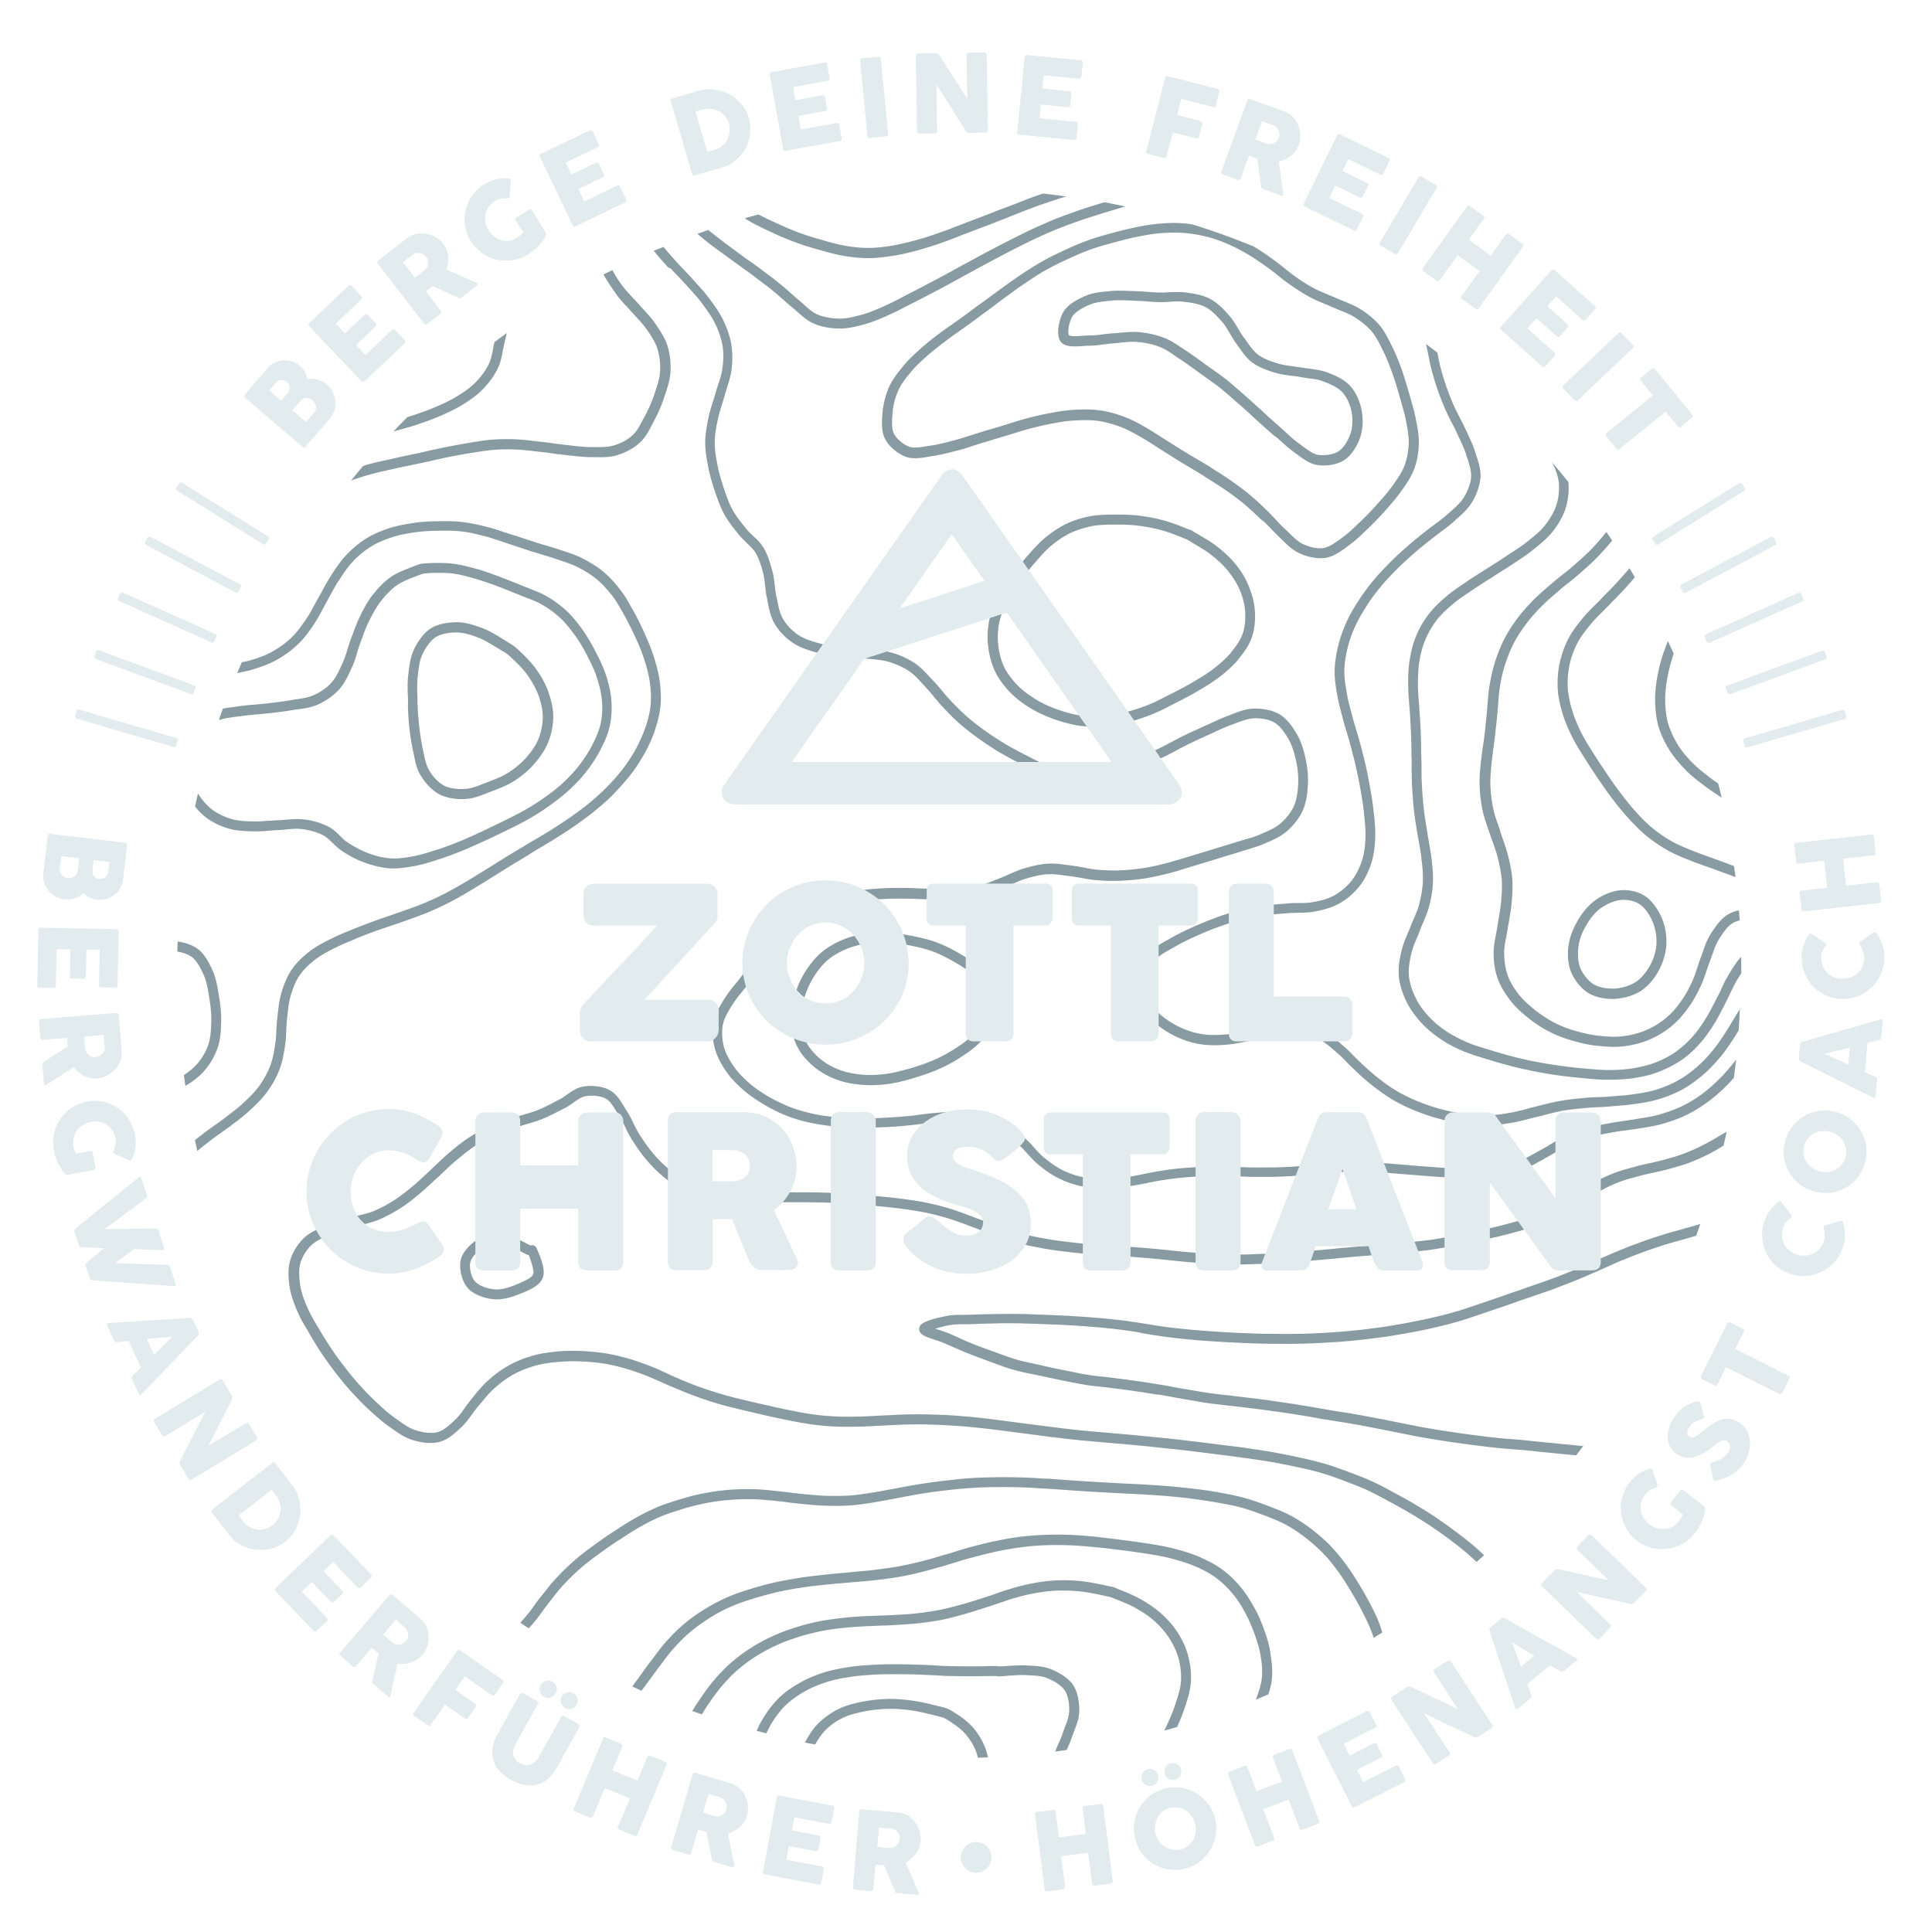 <?xml version="1.0" encoding="UTF-8"?> <svg xmlns="http://www.w3.org/2000/svg" version="1.1" id="Ebene_1" x="0" y="0" viewBox="0 0 113.39 113.39" style="enable-background:new 0 0 113.39 113.39" xml:space="preserve"> <style> .st0{fill:#889ba3}.st1{fill:#e2ebed} </style> <path class="st0" d="M36.68 17.88c.11.12.23.24.34.37.1.11.2.23.31.34.22.24.43.47.61.72.26.37.53.77.65 1.18.12.39.18.86.15 1.32-.03.43-.18.87-.33 1.32-.14.42-.33.85-.55 1.27l-.11.2c-.18.34-.36.7-.61.93-.28.27-.71.5-1.14.62-.34.1-.73.09-1.12.09h-.22c-.37 0-.76-.05-1.14-.09l-.26-.03c-.26-.03-.53-.06-.79-.1-.21-.03-.42-.06-.63-.08l-.36-.04c-.35-.04-.72-.09-1.08-.11-.52-.03-1.01-.02-1.47.01-.42.03-.84.1-1.24.16l-.2.04c-.5.08-.97.17-1.42.26l-.84.18c-.19.04-.38.09-.56.13-.22.05-.44.09-.66.14-.25.05-.49.1-.74.16l-.35.08c-.35.07-.71.15-1.06.24-.2.05-.38.1-.55.16-.24.28-.47.56-.7.85.02-.01.04-.02.06-.02.38-.14.81-.27 1.34-.41.34-.09.69-.16 1.03-.24l.35-.08.74-.15c.22-.05.44-.09.67-.14.19-.04.38-.08.57-.13.27-.06.55-.12.83-.18.44-.09.91-.18 1.4-.26l.21-.03c.39-.06.79-.13 1.19-.16.43-.03.9-.04 1.4-.01.34.02.7.06 1.04.1.12.01.24.03.36.04.21.02.41.05.62.08.27.04.54.07.81.1l.26.03c.39.04.79.09 1.2.09h.22c.43.01.87.02 1.29-.11.52-.15 1.02-.43 1.37-.76.32-.3.53-.7.73-1.09l.1-.2c.24-.45.44-.91.59-1.37.16-.47.32-.95.36-1.46.03-.53-.03-1.07-.17-1.53-.15-.48-.45-.92-.73-1.33-.2-.29-.43-.54-.66-.79l-.3-.33c-.11-.13-.23-.26-.35-.38-.21-.23-.41-.44-.59-.68a7.3 7.3 0 0 1-.61-.95c-.17.09-.35.17-.52.26.2.35.42.7.67 1.04.16.26.38.5.59.73zM69.12 95.82c-.25-.4-.59-.78-.99-1.14-.33-.29-.73-.57-1.24-.85-.37-.21-.87-.41-1.2-.54l-.24-.1c-.12-.05-.14-.06-.24-.07a.911.911 0 0 0-.16-.03l-.12-.03c-.33-.07-.88-.19-1.31-.24a9.32 9.32 0 0 0-2.93.09c-.5.09-1 .22-1.42.35-.29.08-.57.18-.84.28-.17.06-.35.12-.53.18l-.22.07c-.37.12-.76.24-1.14.35-.45.12-.91.25-1.36.34-.42.08-.87.15-1.39.21-.42.05-.85.07-1.26.09l-.15.01-.71.03c-.24.01-.48.01-.72.03h-.08c-.45.02-.91.05-1.36.1-.43.05-.94.11-1.44.21-.49.1-.97.22-1.42.37-.49.15-.95.33-1.37.53-.49.22-.91.46-1.29.71-.42.27-.82.58-1.18.9-.33.3-.66.65-1.01 1.07-.32.39-.61.82-.86 1.19-.11.16-.21.33-.31.49.19.07.38.13.56.2.08-.12.15-.25.23-.37.24-.36.52-.77.82-1.14.33-.4.65-.74.95-1.01.34-.3.71-.59 1.1-.84.36-.23.77-.46 1.22-.67.4-.19.84-.35 1.3-.5.43-.14.88-.25 1.35-.35.48-.1.97-.16 1.39-.2.44-.05.89-.07 1.33-.1h.08l.71-.03c.24-.01.48-.01.72-.03l.15-.01c.42-.02.86-.05 1.29-.09.54-.06 1.01-.13 1.44-.21.48-.1.95-.23 1.41-.36.39-.11.78-.24 1.16-.36l.22-.07.54-.18c.27-.09.54-.19.81-.27.41-.12.88-.25 1.36-.33.5-.09.95-.14 1.38-.15h.25c.36 0 .74.02 1.14.07.4.05.94.16 1.26.23l.12.03c.09.02.14.03.17.03.05.01.05.01.13.04l.25.1c.32.13.79.31 1.13.5.47.26.84.51 1.13.77.36.32.67.67.89 1.02.26.4.45.82.56 1.23.11.42.16.9.13 1.33-.03.41-.17.84-.31 1.26l-.02.07c-.13.41-.32.83-.5 1.23l-.03.07c-.04.08-.08.16-.11.24l.74-.21c.17-.37.33-.75.46-1.15l.02-.07c.15-.45.3-.92.33-1.4.04-.5-.02-1.04-.15-1.52-.11-.47-.33-.95-.62-1.4z"></path> <path class="st0" d="M74.19 95.64c-.18-.51-.38-.95-.61-1.35-.28-.5-.55-.9-.84-1.23-.35-.41-.72-.75-1.11-1.02-.43-.3-.91-.52-1.32-.7-.48-.2-.98-.34-1.4-.45-.43-.11-.87-.19-1.29-.26l-.14-.02c-.43-.07-.88-.13-1.31-.19l-.26-.03c-.43-.06-.86-.11-1.29-.16-.43-.05-.94-.1-1.44-.13-.52-.03-.99-.04-1.45-.03-.53.01-1.01.04-1.45.08-.44.04-.91.11-1.44.21-.41.08-.85.17-1.42.32-.48.12-.94.25-1.41.4-.07.03-.42.13-.57.17l-.31.09a19.972 19.972 0 0 1-2.44.6c-.47.08-.95.14-1.4.2-.34.04-.69.07-1.03.1l-.39.04c-.18.02-.36.03-.54.05-.3.03-.6.05-.92.09-.46.05-.94.1-1.4.17-.56.09-1.01.17-1.43.26-.45.1-.92.22-1.41.37-.41.12-.91.28-1.38.48-.45.19-.9.42-1.31.67-.45.27-.86.55-1.21.84-.36.29-.72.64-1.07 1.02-.29.31-.54.65-.79.98l-.12.16c-.19.24-.37.49-.55.74l-.3.42-.2.27c-.04.06-.09.12-.13.18.18.08.36.17.54.25.02-.03.04-.05.06-.08l.2-.27c.1-.14.21-.28.31-.42.18-.24.35-.49.54-.73l.12-.16c.24-.32.49-.65.76-.94.33-.36.67-.69 1.01-.96.33-.27.72-.54 1.14-.8.39-.24.81-.45 1.24-.63.44-.19.93-.34 1.32-.46.47-.14.93-.26 1.36-.36.4-.09.84-.17 1.39-.25.45-.07.92-.12 1.41-.17.29-.03.59-.06.88-.08.18-.02.36-.03.54-.05l.38-.03c.35-.03.7-.06 1.05-.1.46-.05.95-.11 1.44-.2.42-.07.87-.17 1.42-.31.35-.09.75-.21 1.08-.3l.3-.09c.38-.11.54-.16.59-.18.44-.14.9-.26 1.37-.38.55-.14.98-.24 1.38-.31.51-.1.97-.16 1.39-.21.43-.04.89-.07 1.4-.08h.28c.36 0 .73.01 1.13.03.49.03.98.08 1.41.12.42.04.85.1 1.27.15l.26.03c.42.06.86.12 1.29.19l.14.02c.41.07.84.14 1.24.25.4.11.87.24 1.32.43.39.16.83.37 1.21.64.35.24.68.55 1 .92.26.3.52.67.77 1.14.21.37.39.79.57 1.27.14.4.3.86.37 1.33.09.54.11.97.06 1.35-.05.4-.2.8-.34 1.2.24-.1.49-.2.73-.31.09-.27.16-.54.2-.82.05-.43.03-.92-.07-1.51-.06-.55-.23-1.05-.38-1.47zM98.99 50.42l.18.07c.31.13.63.24.94.35l.42.15.49.18c.28.1.56.2.84.31l-.09-.65c-.19-.07-.37-.14-.56-.21l-.49-.18-.42-.15c-.3-.11-.61-.22-.91-.34l-.18-.07c-.37-.15-.75-.31-1.09-.5-.39-.22-.78-.49-1.14-.78-.36-.3-.69-.64-.99-.98-.32-.35-.62-.73-.89-1.09-.29-.38-.57-.78-.82-1.16-.32-.46-.56-.84-.78-1.19l-.12-.19c-.21-.33-.42-.67-.59-1.02-.25-.51-.41-.91-.52-1.28a6.52 6.52 0 0 1-.26-1.34c-.02-.44.02-.91.11-1.35.1-.44.26-.89.47-1.28.2-.38.48-.73.8-1.12.2-.24.42-.46.65-.69l.33-.33c.12-.12.23-.24.35-.36.22-.22.44-.45.65-.68.2-.21.39-.44.58-.66-.1-.18-.21-.35-.31-.53-.02.03-.05.05-.07.08-.21.24-.42.48-.63.71-.21.23-.42.45-.64.67-.12.12-.24.24-.35.36-.1.11-.21.22-.32.32-.23.23-.47.47-.69.73-.34.41-.64.79-.87 1.22-.23.44-.41.93-.52 1.42-.11.49-.15 1.01-.13 1.51.02.44.11.92.28 1.48.12.41.29.83.56 1.38.18.37.41.73.62 1.07l.12.19c.22.35.47.74.79 1.21.26.38.54.79.84 1.18.28.37.59.76.93 1.13.32.35.67.71 1.05 1.03.39.32.8.6 1.22.84.37.22.77.38 1.16.54z"></path> <path class="st0" d="M97.98 44.02c.23.37.54.75.94 1.16.34.35.73.65 1.13.95.32.24.66.46.99.68-.06-.28-.13-.56-.2-.83-.15-.1-.3-.2-.44-.31-.38-.29-.75-.58-1.06-.89-.37-.38-.66-.73-.86-1.06-.26-.42-.45-.84-.57-1.23-.11-.38-.17-.83-.18-1.35-.01-.51.07-1.03.13-1.37.08-.44.2-.89.35-1.35.01-.02.01-.03.02-.05-.11-.25-.22-.49-.34-.74-.09.21-.16.41-.23.6-.17.48-.29.96-.38 1.43-.07.37-.15.93-.14 1.49.01.57.08 1.07.2 1.5.13.44.35.91.64 1.37zM98.87 72.1c-.17.05-.33.1-.5.14a27.826 27.826 0 0 0-2.25.73c-.44.16-.9.34-1.35.53-.25.11-.51.22-.76.33-.18.08-.37.17-.55.25l-.06.02c-.42.18-.83.36-1.26.54-.52.21-.94.37-1.33.51-.28.1-.55.19-.83.29-.17.06-.35.12-.52.18-.22.08-.45.16-.67.23-.23.08-.45.16-.68.24l-.27.09c-.36.13-.72.25-1.08.37l-.29.1c-.35.12-.71.24-1.06.34-.41.12-.85.23-1.37.35-.51.12-1.01.21-1.39.29-.5.09-.96.17-1.4.24-.44.06-.9.12-1.41.18-.48.05-.96.1-1.41.13-.51.04-.98.06-1.42.08-.48.02-.95.03-1.42.03h-.19c-.41 0-.82-.01-1.23-.01-.47-.01-.95-.03-1.43-.05a67.535 67.535 0 0 1-2.84-.19c-.42-.04-.91-.09-1.41-.15-.28-.04-.57-.08-.85-.13l-.56-.09-.27-.04c-.39-.06-.77-.12-1.16-.16-.43-.05-.9-.1-1.44-.14-.48-.04-.96-.07-1.44-.1-.36-.02-.73-.03-1.09-.05l-.77-.03c-.34-.01-.68-.03-1.02-.03-.48-.01-.96 0-1.44 0-.48.01-.96.02-1.44.04-.12 0-.25.01-.37.01h-.14c-.33 0-.65 0-.97.07-1.57.31-1.58.58-1.58.76-.01.33.36.45.97.65.19.06.39.13.52.19l.48.21c.28.12.56.25.84.36.45.18.9.34 1.35.51l.27.1c.36.13.72.27 1.1.37.35.1.71.18 1.06.25l.35.07 1.41.3.35.07c.35.07.71.14 1.07.2.3.05.6.08.91.11l.52.06.22.03c.4.05.8.1 1.19.16.45.06.9.14 1.35.21H68c.26.04.53.09.79.14.21.04.41.07.62.11l.35.06c.36.06.71.13 1.07.18.32.05.64.08.96.12.16.02.31.04.47.05l.41.05 1.01.12c.47.06.94.13 1.41.19.47.07.94.14 1.41.22.27.04.54.09.81.14.2.04.4.07.6.1.2.03.41.07.61.1.27.04.53.08.8.13.47.08.94.17 1.4.26.29.06.57.11.86.17l.85.17c.37.07.73.15 1.1.21a69.877 69.877 0 0 0 2.84.43c.48.06.95.12 1.43.17.26.03.53.05.79.07.21.02.42.04.64.05.33.03.66.06.98.1l2.23.22c.02 0 .04 0 .06.01.14-.18.28-.37.42-.55-.14-.01-.28-.02-.42-.04l-2.23-.22c-.33-.03-.66-.07-.99-.1-.21-.02-.43-.04-.64-.05-.26-.02-.52-.04-.78-.07-.47-.05-.94-.11-1.41-.17-.47-.06-.94-.13-1.41-.2s-.94-.15-1.41-.23c-.36-.06-.73-.14-1.09-.21l-.85-.17c-.29-.06-.58-.12-.87-.17-.47-.09-.94-.18-1.41-.26-.27-.05-.54-.09-.81-.13-.2-.03-.4-.06-.6-.1-.2-.03-.4-.07-.6-.1-.27-.05-.54-.1-.81-.14-.47-.08-.94-.15-1.42-.22-.47-.07-.95-.14-1.42-.2l-1.02-.12-.4-.05c-.16-.02-.31-.04-.47-.05-.31-.04-.63-.07-.94-.12-.35-.05-.7-.11-1.05-.17l-.35-.06c-.2-.03-.41-.07-.61-.11-.27-.05-.53-.1-.8-.14l-.06-.01c-.45-.07-.91-.15-1.36-.21-.4-.06-.8-.11-1.2-.16l-.22-.03-.53-.06c-.29-.03-.59-.06-.88-.11-.35-.05-.7-.13-1.05-.2l-.35-.07c-.47-.09-.93-.19-1.4-.3l-.35-.08c-.34-.07-.69-.14-1.02-.24-.35-.1-.71-.23-1.06-.36l-.28-.1c-.45-.16-.89-.32-1.33-.5-.28-.11-.55-.23-.82-.36l-.48-.21c-.16-.07-.37-.14-.58-.21-.08-.02-.17-.05-.25-.08.21-.06.49-.14.8-.2.27-.05.55-.06.86-.06h.14c.13 0 .26 0 .39-.01.47-.02.95-.03 1.42-.04.47-.01.95-.01 1.42 0l1 .03.77.03c.36.01.72.03 1.08.05.47.03.95.06 1.42.1a32.042 32.042 0 0 1 2.55.3l.26.06.55.09c.29.05.58.09.87.13.51.07 1.01.12 1.43.16.48.05.96.08 1.44.11a69.442 69.442 0 0 0 2.88.13c.41.01.83.01 1.24.01h.2c.47 0 .96-.01 1.44-.03.45-.02.92-.05 1.44-.08.46-.03.94-.08 1.43-.13.52-.06.99-.12 1.43-.18.45-.07.91-.15 1.42-.24.39-.07.9-.17 1.41-.29.52-.12.98-.24 1.4-.36.37-.11.73-.23 1.09-.35l.29-.1c.36-.12.73-.25 1.09-.37l.27-.09c.23-.08.46-.16.68-.24.22-.08.45-.16.67-.23l.51-.18c.28-.09.56-.19.85-.29.4-.15.82-.31 1.35-.52.43-.17.85-.36 1.27-.54l.05-.02c.19-.08.38-.17.56-.25.25-.11.49-.22.74-.33.44-.18.89-.36 1.32-.52.45-.17.91-.32 1.34-.46.29-.09.58-.17.86-.25.17-.05.34-.09.5-.14l.38-.11c.05-.01.1-.03.15-.05.08-.23.16-.45.24-.68-.18.05-.37.11-.55.16l-.37.1zM80.51 94.31c-.21-.41-.44-.83-.71-1.27-.23-.38-.5-.81-.8-1.22-.34-.46-.64-.81-.95-1.13-.34-.35-.72-.67-1.11-.97-.41-.31-.83-.58-1.25-.8-.44-.23-.91-.4-1.35-.57-.55-.21-.98-.35-1.39-.46-.48-.13-.98-.22-1.42-.3-.43-.08-.9-.15-1.43-.21-.43-.05-.89-.1-1.44-.15-.39-.03-.77-.06-1.16-.08l-.28-.02c-.27-.02-.54-.03-.82-.04l-.95-.05-1.09-.06c-.29-.02-.65-.04-.95-.06l-.56-.04h-.09l-.36-.03c-.32-.02-.74-.06-1.07-.07h-.07c-.45-.03-.91-.06-1.37-.07-.48-.01-.96-.02-1.44-.01-.53.01-1.01.02-1.45.05-.51.03-1.02.09-1.44.14a33.869 33.869 0 0 0-2.43.36l-.42.08c-.18.03-.36.07-.54.1-.29.05-.57.11-.86.15l-.17.03c-.4.06-.82.13-1.23.16-.41.03-.91.03-1.4.02-.45-.01-.9-.06-1.35-.1l-.06-.01c-.25-.02-.49-.05-.73-.08-.23-.03-.46-.06-.69-.08l-.28-.03a14.6 14.6 0 0 0-1.17-.09c-.49-.01-.98 0-1.46.04-.49.04-.98.11-1.45.2-.42.08-.87.19-1.42.36-.43.13-.92.28-1.38.48-.49.21-.96.46-1.31.66-.4.23-.79.48-1.16.73l-.07.04c-.49.32-.85.58-1.19.83-.4.29-.78.58-1.14.9-.36.32-.71.66-1.05 1.03-.26.28-.49.58-.72.87l-.2.25c-.12.15-.23.3-.34.46-.17.24-.34.46-.52.67-.09.1-.19.21-.28.32.16.11.33.22.49.33l.23-.26c.2-.23.38-.47.55-.71.11-.15.22-.3.33-.44l.2-.26c.22-.28.45-.58.69-.84.32-.35.66-.68 1-.98.35-.31.72-.59 1.11-.87.33-.24.69-.5 1.16-.81l.07-.04c.37-.24.74-.49 1.13-.71.34-.19.78-.44 1.25-.63.44-.19.91-.33 1.32-.46.52-.16.96-.26 1.36-.34.45-.09.91-.15 1.39-.19.46-.04.93-.05 1.4-.04.37.01.75.05 1.12.08l.28.03c.23.02.45.05.67.08.25.03.5.06.75.08l.06.01c.45.04.92.09 1.38.1.51.02 1.02.01 1.46-.02.43-.03.86-.1 1.27-.16l.17-.03c.29-.05.59-.1.88-.16.18-.03.35-.07.53-.1l.42-.08c.33-.06.65-.12.98-.17.43-.07.89-.13 1.41-.19.42-.05.91-.1 1.41-.13.43-.03.89-.05 1.41-.05.47-.01.95 0 1.42.01.45.01.9.04 1.35.07h.07c.32.02.74.05 1.06.07l.44.03h.03c.02 0 .04 0 .06.01l.47.03c.3.02.67.05.95.06l1.1.06.95.05c.27.01.54.03.81.04l.28.02c.38.02.76.05 1.14.08.54.05.99.09 1.41.15.52.07.98.14 1.4.21.43.08.92.16 1.38.28.39.1.8.24 1.33.44.43.16.88.33 1.29.54.39.2.78.45 1.17.75.37.28.73.59 1.05.91.29.29.58.63.9 1.07.29.39.55.81.77 1.17.26.43.49.84.69 1.23.2.39.42.83.58 1.27.04.1.07.2.1.3.17-.11.34-.21.51-.32-.02-.06-.04-.11-.06-.17-.13-.47-.36-.93-.56-1.33zM39.36 15.75c.15.17.31.34.47.5.17.18.34.36.51.55l.19.21c.26.29.51.56.72.86.28.38.55.76.74 1.16.22.46.36.9.42 1.29.06.4.06.85-.02 1.35-.04.3-.14.59-.24.9-.05.15-.1.3-.14.45l-.15.49c-.09.29-.19.6-.26.91-.1.48-.2.98-.21 1.48-.01.52.09 1.04.17 1.49.08.43.21.88.39 1.43.16.46.32.93.56 1.37.25.45.58.85.87 1.21.14.17.29.31.44.46.2.19.38.36.51.56.23.38.37.85.47 1.26.06.23.08.47.11.72.02.23.05.46.1.69.02.09.04.17.05.26.08.41.17.83.37 1.2.24.43.63.85 1.06 1.15.41.29.92.45 1.41.59.45.13.91.19 1.36.24l.09.01c.26.03.52.05.78.06.22.01.44.02.66.05l.33.03c.37.03.71.07 1.03.16.46.14.89.33 1.22.56.28.19.52.46.78.74.07.07.14.15.2.22.16.17.31.35.47.54.15.18.3.36.46.54.32.34.66.7 1.04 1.03.32.28.69.57 1.15.9.39.28.8.55 1.22.8.37.22.78.44 1.28.69l.25.13c.35.18.71.36 1.09.49.49.17.98.28 1.46.33.47.05.97.04 1.5-.01.43-.05.89-.15 1.45-.31.43-.13.84-.3 1.24-.47l.13-.05c.42-.17.86-.37 1.32-.6.23-.11.45-.23.67-.35.2-.11.4-.21.6-.31.44-.22.88-.42 1.29-.6l.32-.15c.32-.15.65-.3.98-.42.09-.03.18-.07.27-.1.34-.13.69-.26 1.02-.28.48-.02.95.07 1.24.25.27.16.54.48.83.98.18.32.32.72.44 1.27.1.47.14.93.12 1.35-.02.4-.07.9-.25 1.3-.16.36-.46.74-.8 1.03-.3.26-.72.43-1.11.6l-.07.03c-.29.13-.6.22-.93.31l-.4.12c-.34.11-.67.21-1.01.31l-.45.14-1.28.39c-.15.04-.29.09-.44.13-.3.09-.62.19-.92.27-.44.11-.9.23-1.37.3-.47.07-.94.12-1.39.14-.47.02-.94 0-1.39-.04-.25-.02-.49-.07-.75-.12-.22-.04-.43-.08-.65-.11-.1-.01-.21-.03-.32-.04-.38-.05-.77-.11-1.16-.08-.54.03-1.07.18-1.47.3-.29.09-.56.21-.83.33-.17.08-.34.15-.51.22-.1.04-.21.08-.31.12-.34.14-.67.27-1 .34-.42.1-.88.12-1.32.15H56c-.4.02-.81.02-1.21.01h-.2c-.22 0-.44-.01-.66-.02l-.77-.03c-.43 0-.95 0-1.45.03-.56.03-1.03.08-1.45.15-.44.07-.95.17-1.44.32-.54.17-.99.36-1.38.57-.41.23-.82.52-1.22.86-.36.32-.67.69-.98 1.04l-.03.04c-.2.24-.39.49-.57.74-.1.14-.2.28-.31.41l-.37.47c-.17.22-.35.44-.52.66-.09.12-.18.23-.28.35-.21.26-.43.52-.61.82l-.05.07c-.24.39-.51.84-.61 1.31-.1.47-.08 1.04.06 1.57.11.42.33.87.68 1.38.25.36.59.72 1.03 1.1.33.28.71.55 1.22.85.44.26.89.48 1.33.65.42.16.88.3 1.42.41.53.11 1.05.17 1.45.21.44.04.91.06 1.46.07.47 0 .94-.02 1.45-.04.48-.02.96-.06 1.44-.11.23-.02.45-.05.67-.08l.74-.09.14-.01c.42-.04.85-.07 1.28-.07.45 0 .93.01 1.35.11.48.11.91.27 1.25.48.28.17.53.41.79.67.08.08.16.16.24.23.14.13.27.28.41.43.19.21.38.42.6.61.44.37.85.65 1.24.84.42.21.92.38 1.43.48.39.08.82.12 1.3.12h.19c.42-.01.83-.08 1.24-.14l.23-.04c.25-.04.5-.09.75-.14.22-.05.44-.09.66-.13.38-.06.89-.14 1.4-.19.43-.04.89-.07 1.41-.09.45-.01.91-.01 1.36 0h.06c.23 0 .46.01.69.02.25.01.49.02.74.02.49 0 .96.01 1.44-.01.52-.02 1.05-.05 1.44-.08.24-.02.48-.04.71-.07.24-.03.47-.05.73-.07.46-.03.94-.07 1.4-.08.49-.01.98.01 1.41.03.33.02.66.04.98.07l1 .08c.29.02.58.05.87.07l.29.02a24.094 24.094 0 0 0 2.6.08h.05c.46-.01.94-.03 1.41-.1a7.12 7.12 0 0 0 1.45-.36c.35-.13.67-.32.98-.49.11-.06.22-.12.32-.18.17-.09.34-.19.51-.29.25-.15.48-.29.72-.4.43-.2.87-.38 1.3-.51.45-.14.91-.23 1.37-.31.26-.05.52-.09.79-.12l.63-.09c.11-.02.22-.04.33-.05.36-.06.73-.12 1.1-.21.54-.15 1-.31 1.4-.49.43-.2.86-.45 1.28-.75.37-.26.74-.57 1.13-.95.18-.17.35-.36.52-.55.05-.35.09-.71.13-1.07-.04.05-.08.11-.12.16-.33.41-.62.74-.93 1.04-.37.36-.72.66-1.06.9-.39.28-.79.51-1.19.69-.37.17-.8.32-1.31.46-.34.09-.69.15-1.04.2l-.34.06-.61.09c-.27.04-.55.08-.82.13-.45.08-.95.18-1.43.33-.45.14-.92.32-1.37.54-.27.13-.53.28-.77.43-.16.1-.32.19-.49.28-.11.06-.22.12-.34.19-.31.17-.59.34-.9.45-.36.14-.78.24-1.33.32-.43.07-.89.08-1.34.1h-.05a22.799 22.799 0 0 1-2.54-.08l-.29-.02a24.9 24.9 0 0 1-.86-.07l-1-.08c-.33-.03-.67-.06-1-.07-.44-.02-.95-.04-1.45-.03-.48.01-.96.05-1.45.08-.24.02-.49.04-.73.07-.23.02-.46.05-.7.07-.39.03-.9.07-1.42.08-.47.01-.94.01-1.42.01-.24 0-.48-.01-.72-.02-.23-.01-.47-.02-.71-.02h-.06c-.45-.01-.92-.01-1.39 0-.53.02-1.01.05-1.45.09-.53.05-1.05.13-1.44.2-.23.04-.45.08-.68.13-.24.05-.48.1-.72.14l-.23.04c-.38.06-.78.12-1.16.13-.52.01-.97-.02-1.37-.1-.46-.09-.91-.24-1.29-.43-.35-.17-.72-.43-1.13-.77-.19-.16-.36-.35-.54-.55-.14-.15-.28-.32-.44-.46-.08-.07-.15-.15-.23-.22-.28-.27-.56-.55-.9-.76-.39-.24-.89-.43-1.42-.55-.49-.11-.99-.12-1.49-.12-.44-.01-.89.03-1.32.07l-.14.01c-.26.02-.51.06-.77.09-.22.03-.44.06-.65.08-.47.04-.95.08-1.42.1-.5.03-.95.05-1.41.04-.53 0-.99-.02-1.41-.07-.38-.04-.89-.09-1.38-.2-.5-.11-.94-.24-1.33-.39a9.46 9.46 0 0 1-1.25-.6c-.48-.28-.84-.53-1.13-.78-.4-.35-.71-.67-.93-.99-.31-.45-.51-.84-.6-1.19-.11-.44-.13-.92-.05-1.3s.31-.76.54-1.13l.05-.07c.16-.26.36-.5.56-.75.1-.12.2-.24.29-.36l.51-.66.37-.47c.11-.14.21-.28.32-.42.18-.24.36-.48.55-.71l.03-.04c.29-.34.59-.69.92-.98.36-.32.74-.58 1.12-.79.35-.2.77-.37 1.27-.53.46-.15.94-.23 1.36-.3.41-.07.85-.11 1.39-.14.48-.03.96-.03 1.41-.03.25 0 .5.01.75.02.23.01.45.02.68.02h.2c.41.01.83.01 1.25-.01h.06c.46-.03.95-.06 1.41-.16.38-.09.74-.23 1.09-.37l.3-.12c.18-.07.37-.15.55-.23.26-.12.5-.23.76-.31.37-.11.86-.25 1.33-.27.34-.02.68.03 1.05.08.11.01.22.03.32.04.21.03.41.06.62.1.26.05.53.1.8.12.48.05.97.06 1.47.04.47-.02.96-.06 1.46-.14.5-.08 1-.2 1.43-.31.32-.08.64-.18.95-.28.14-.04.29-.09.43-.13l1.28-.39.45-.14c.34-.1.68-.2 1.02-.31l.39-.12c.33-.1.67-.2 1-.34l.07-.03c.44-.19.89-.38 1.26-.69.41-.35.76-.8.96-1.24.22-.49.28-1.07.3-1.51.03-.47-.02-.99-.13-1.51-.13-.61-.29-1.07-.5-1.44-.35-.6-.68-.98-1.04-1.19-.56-.33-1.28-.34-1.56-.33-.42.02-.82.17-1.2.32-.09.03-.17.07-.26.1-.35.13-.69.29-1.02.44l-.31.14c-.41.19-.86.39-1.31.61-.21.1-.41.21-.62.32-.22.12-.43.23-.65.34-.45.22-.88.41-1.29.58l-.13.05c-.39.16-.78.33-1.18.44-.52.16-.95.25-1.35.29-.48.05-.94.06-1.37.01a6.37 6.37 0 0 1-1.33-.3c-.34-.12-.67-.28-1.01-.46l-.25-.13c-.49-.24-.88-.46-1.24-.67-.4-.24-.8-.5-1.18-.77-.45-.32-.8-.6-1.11-.87-.35-.31-.69-.66-1-.99-.15-.16-.3-.34-.44-.51-.16-.19-.32-.39-.5-.57-.07-.07-.13-.14-.2-.21-.27-.29-.54-.59-.88-.82a4.81 4.81 0 0 0-1.39-.63c-.38-.11-.77-.15-1.14-.18l-.32-.03c-.23-.03-.46-.04-.69-.05-.25-.01-.5-.03-.74-.06l-.1-.01c-.43-.05-.87-.11-1.27-.22-.46-.13-.9-.27-1.24-.51-.36-.25-.68-.6-.88-.96-.16-.29-.24-.67-.31-1.03l-.06-.27c-.04-.2-.07-.41-.09-.63-.03-.26-.06-.53-.13-.8-.12-.45-.27-.98-.54-1.42-.16-.27-.39-.48-.6-.68-.14-.14-.28-.26-.39-.4-.27-.34-.59-.72-.81-1.12-.22-.39-.37-.84-.52-1.28-.17-.51-.29-.94-.37-1.35-.08-.42-.17-.9-.16-1.37 0-.45.09-.9.19-1.36.06-.28.15-.56.24-.85.05-.17.11-.34.15-.51.04-.14.09-.29.13-.43.1-.32.21-.65.26-.99.08-.56.08-1.07.01-1.52-.07-.45-.22-.93-.47-1.45-.21-.45-.5-.85-.8-1.26-.24-.32-.5-.62-.76-.9l-.19-.21c-.17-.19-.34-.38-.52-.56l-.46-.49-.08-.09c-.24-.27-.48-.54-.71-.82-.19.08-.38.15-.57.23.27.34.56.66.85.98l.14.05zM42.84 15.19l.32.23c.16.11.32.23.47.34.23.16.46.33.69.5l.03.03c.36.27.74.55 1.09.84.18.15.35.3.53.46.18.16.37.33.56.48.1.08.2.17.3.26.28.24.56.5.91.65.42.19.96.3 1.52.3.5.01 1.01-.12 1.49-.25.46-.13.91-.32 1.34-.51l.04-.02c.34-.15.66-.31.98-.48l.32-.16c.43-.22.85-.44 1.28-.66.42-.22.85-.45 1.27-.68.21-.11.41-.23.62-.34.21-.12.42-.23.64-.35.42-.23.84-.45 1.26-.68l.1-.05c.39-.2.77-.41 1.16-.6.47-.24.87-.43 1.28-.62.48-.22.91-.4 1.3-.55.38-.15.79-.3 1.33-.48.39-.13.81-.26 1.36-.43.31-.09.66-.2 1.02-.3-.41-.09-.82-.17-1.23-.25-.53.16-.95.29-1.34.42-.55.19-.97.34-1.36.49-.41.16-.84.35-1.33.57-.42.19-.82.39-1.3.63-.39.2-.79.4-1.18.61l-.1.05c-.42.22-.85.45-1.27.68-.21.12-.43.23-.64.35-.21.11-.41.23-.62.34-.42.23-.84.45-1.26.67-.42.22-.84.44-1.27.66l-.32.17c-.31.16-.63.32-.95.46l-.04.02c-.41.18-.83.37-1.26.48-.44.12-.9.24-1.33.23-.48-.01-.94-.1-1.29-.25-.27-.12-.51-.33-.76-.56-.1-.09-.21-.19-.31-.27-.18-.15-.36-.31-.54-.47-.18-.16-.36-.32-.55-.47-.36-.3-.74-.58-1.11-.85l-.03-.03c-.23-.17-.46-.34-.7-.5-.16-.11-.31-.22-.47-.34l-.32-.24c-.28-.2-.55-.4-.82-.61-.29-.22-.54-.42-.78-.61-.21.07-.42.15-.64.22.33.29.66.55 1.06.85.29.21.57.41.85.62zM14.91 39.27c.54-.17 1-.35 1.38-.57.44-.25.86-.56 1.21-.9.38-.36.68-.79.93-1.17.19-.28.35-.58.5-.86.07-.14.15-.27.22-.41.08-.14.15-.28.23-.42.15-.27.3-.56.47-.82l.04-.05c.24-.37.48-.75.78-1.07.32-.35.68-.65 1.04-.88.34-.22.75-.41 1.24-.57.46-.16.96-.24 1.35-.3.4-.06.84-.09 1.39-.1.42-.01.92-.01 1.39.04.47.05.94.17 1.37.28.31.08.63.19.94.29.14.05.28.09.41.14.21.07.43.14.64.21l.72.24c.19.06.38.11.56.17.27.08.54.16.8.25l.27.09c.36.12.71.23 1.04.39.47.23.85.47 1.16.72.31.26.62.58.94.99.27.35.49.76.71 1.15l.02.03c.21.39.42.8.63 1.26.19.41.38.86.52 1.3.13.4.26.87.33 1.35.07.51.08.97.04 1.37-.04.39-.14.82-.32 1.33-.14.4-.33.81-.57 1.26-.21.38-.47.77-.77 1.16-.26.33-.56.68-.93 1.05-.29.29-.62.59-1.04.94-.38.31-.79.6-1.13.84-.39.27-.8.53-1.19.78-.26.16-.52.32-.79.47-.15.09-.29.17-.44.26l-.28.17c-.32.19-.63.38-.95.57-.22.14-.45.28-.67.42-.18.11-.36.23-.55.34l-.32.2c-.3.18-.59.37-.9.55-.4.23-.81.47-1.22.68-.43.22-.86.42-1.28.59-.36.15-.73.28-1.1.41l-.23.08c-.21.07-.42.15-.63.22-.24.08-.48.16-.72.25-.4.14-.87.32-1.35.51l-.12.05c-.4.16-.82.33-1.21.53l-.05.02c-.42.21-.85.43-1.24.73-.48.37-.83.73-1.07 1.09-.24.36-.44.81-.61 1.4-.11.4-.16.81-.2 1.21l-.03.26c-.03.23-.04.45-.05.67-.01.26-.02.51-.06.75-.06.4-.13.91-.3 1.34-.15.39-.37.8-.65 1.19-.27.37-.61.7-.94 1-.27.26-.58.49-.88.72l-.22.17c-.18.14-.37.27-.55.4-.2.14-.41.29-.61.44l-.18.14-.39.3c.05.22.09.43.14.64.19-.16.39-.32.6-.48l.18-.14c.19-.15.39-.29.59-.43.19-.14.38-.27.57-.41l.22-.17c.31-.23.63-.48.92-.75.35-.32.72-.68 1.02-1.09.32-.44.56-.88.73-1.33.17-.45.25-.93.33-1.46.04-.27.05-.55.06-.81.01-.22.02-.42.04-.63l.03-.26c.04-.39.08-.76.18-1.11.15-.53.32-.93.53-1.23.21-.31.51-.62.94-.95.34-.26.75-.47 1.14-.67l.05-.02c.37-.19.78-.35 1.16-.51l.13-.06c.47-.19.93-.36 1.33-.5.24-.08.47-.16.71-.24.21-.07.43-.14.64-.22l.23-.08c.37-.13.75-.27 1.13-.42.44-.18.88-.39 1.32-.61.43-.22.85-.46 1.26-.71.3-.18.6-.36.9-.55l.32-.2c.18-.11.37-.23.55-.34.22-.14.44-.28.66-.41.31-.19.63-.38.94-.57l.3-.19c.14-.09.29-.17.43-.26.27-.16.54-.32.8-.48.39-.25.81-.51 1.21-.79.35-.25.77-.54 1.17-.87.44-.36.79-.67 1.09-.98.38-.39.7-.75.98-1.1.32-.41.59-.83.82-1.23.27-.48.47-.92.62-1.35.19-.56.3-1.02.35-1.46.05-.45.03-.95-.04-1.5-.07-.52-.22-1.03-.35-1.45-.15-.48-.35-.93-.54-1.36-.21-.48-.43-.91-.65-1.31l-.02-.03c-.23-.41-.46-.84-.76-1.22-.35-.45-.68-.81-1.03-1.09-.34-.28-.76-.54-1.27-.79-.36-.18-.74-.3-1.11-.42l-.27-.09c-.27-.09-.55-.17-.82-.25-.19-.05-.37-.11-.55-.17-.24-.08-.48-.15-.71-.23-.21-.07-.43-.14-.65-.21-.14-.04-.27-.09-.41-.13-.32-.11-.64-.22-.98-.3-.43-.11-.94-.23-1.44-.29-.51-.06-1.03-.06-1.47-.05-.58.01-1.04.04-1.46.11-.41.06-.94.15-1.45.32-.53.18-.99.39-1.36.63-.4.26-.79.59-1.15.98-.32.35-.59.76-.84 1.15l-.03.05c-.18.28-.34.57-.49.85-.07.14-.15.27-.23.41-.08.14-.15.28-.23.42-.15.29-.3.56-.47.81-.24.35-.52.75-.85 1.08-.31.3-.69.58-1.09.81-.35.2-.76.37-1.27.52-.19.06-.39.1-.58.14-.09.21-.18.43-.27.64.31-.08.66-.14.99-.24z"></path> <path class="st0" d="M96.58 52.61c-.39-.27-.95-.41-1.49-.36-.46.04-1.02.26-1.47.59-.46.33-.81.82-1.02 1.18-.2.34-.46.88-.54 1.46-.05.35-.09 1.01.15 1.58.21.5.61.99 1.04 1.24.48.28 1.07.33 1.38.33.06 0 .13 0 .19-.01.53-.03 1.1-.21 1.51-.48.52-.34.87-.89 1.03-1.19.25-.46.41-1 .44-1.5.03-.52-.06-1.08-.26-1.55-.24-.57-.6-1.04-.96-1.29zm.64 2.79c-.02.41-.16.87-.37 1.25-.23.42-.54.78-.84.98-.33.21-.79.36-1.22.39h-.16c-.43 0-.82-.09-1.08-.24-.32-.19-.63-.57-.8-.96-.13-.32-.17-.79-.11-1.28.05-.38.21-.82.46-1.24.18-.31.47-.73.85-1 .36-.26.83-.45 1.18-.48.05 0 .1-.01.15-.01.36 0 .72.1.97.27.27.18.56.58.75 1.03.16.39.24.87.22 1.29zM57.09 101.37c-.35-.4-.9-.76-1.2-.94-.28-.17-.42-.2-.62-.25-.06-.01-.13-.03-.21-.05-.39-.1-.95-.24-1.43-.31-.51-.07-.96-.11-1.37-.11h-.1c-.51.01-1 .06-1.48.15s-.99.21-1.44.43c-.47.23-.91.54-1.25.89-.27.28-.52.65-.75 1.09.2.04.4.08.6.11.18-.32.37-.59.57-.8.29-.3.67-.58 1.08-.77.39-.19.86-.29 1.3-.38.44-.08.9-.13 1.37-.14h.09c.39 0 .81.03 1.29.1.45.07.99.2 1.37.3.09.02.16.04.23.06.18.04.25.06.45.18.22.13.76.48 1.06.83.3.34.54.74.67 1.14.03.08.05.17.07.26.2 0 .39-.01.59-.02-.03-.15-.06-.29-.11-.43-.16-.47-.44-.95-.78-1.34z"></path> <path class="st0" d="M61.67 97.96c-.43-.17-.9-.19-1.35-.21l-.16-.01c-.33-.01-.75.02-1.07.04-.15.01-.28.02-.38.02h-.1c-.05-.01-.12-.02-.23-.02-.12 0-.3 0-.51.01-.26.01-.57.01-.83.01h-.09c-.49 0-.97-.01-1.42-.02-.24-.01-.48-.02-.72-.04-.24-.01-.47-.03-.71-.03-.82-.03-1.88-.06-2.89 0-.46.03-.96.06-1.45.14-.43.07-.94.16-1.44.32s-.97.36-1.37.59c-.5.28-.9.57-1.22.88-.32.31-.64.71-.93 1.19-.15.24-.28.5-.39.75l.57.15c.09-.2.2-.41.31-.6.27-.43.55-.79.84-1.07.29-.27.66-.54 1.1-.79.37-.21.79-.39 1.26-.54.46-.15.94-.24 1.35-.3.47-.08.95-.11 1.39-.14.47-.03.95-.03 1.42-.03.5 0 1 .01 1.42.03l.7.03c.24.01.49.03.73.04.46.01.94.02 1.44.02h.1c.27 0 .57-.01.84-.01.28 0 .52-.01.59 0 .06.02.1.02.26.01.1 0 .24-.01.41-.03.31-.02.7-.05 1-.04l.16.01c.41.02.83.03 1.16.17.47.19.86.46 1.03.72.21.32.28.85.26 1.23-.01.3-.13.62-.26.96-.04.11-.09.22-.12.33-.08.22-.17.44-.27.66-.06.13-.11.27-.17.41l.67-.09c.01-.03.02-.06.04-.08.1-.23.2-.46.28-.7.04-.11.08-.21.12-.32.14-.37.29-.75.3-1.15.01-.29-.01-1.04-.36-1.57-.34-.49-.97-.79-1.31-.93zM74.47 30.9c.18.19.37.39.57.58.08.08.16.16.25.24.28.28.57.56.93.73.42.2.88.31 1.28.31.1 0 .2-.01.3-.02.45-.07.86-.36 1.22-.62l.15-.12c.36-.25.67-.55.97-.84l.14-.13c.33-.32.68-.67 1.01-1.05.32-.36.65-.73.93-1.13l.03-.04c.28-.39.56-.8.74-1.26.17-.45.27-.97.28-1.5.02-.49-.08-.96-.17-1.43l-.01-.06c-.07-.39-.19-.76-.29-1.13l-.1-.35c-.13-.44-.26-.89-.41-1.33-.16-.44-.34-.92-.56-1.36l-.06-.12c-.2-.4-.4-.82-.7-1.18a4.87 4.87 0 0 0-1.17-.97c-.29-.18-.62-.31-.93-.44-.14-.06-.28-.11-.41-.17-.16-.07-.32-.14-.48-.2-.28-.12-.55-.23-.81-.36a10.642 10.642 0 0 1-1.77-1.2c-.18-.14-.35-.28-.54-.42-.4-.29-.79-.57-1.21-.82-.04-.03-.09-.05-.13-.07-1.16-.47-2.34-.9-3.54-1.27-.16-.02-.33-.05-.49-.06-.47-.04-.93-.03-1.48.02-.5.04-.99.13-1.45.23-.48.1-.96.23-1.42.35-.46.13-.93.26-1.38.43-.46.17-.92.37-1.34.57-.39.18-.85.4-1.3.66-.42.24-.82.5-1.23.77-.38.26-.74.52-1.12.79l-.04.03c-.24.17-.47.35-.71.52l-.45.33-.13.09c-.34.25-.68.51-1.03.76-.16.12-.32.23-.48.34-.23.16-.46.32-.69.49l-.05.04c-.37.27-.74.56-1.09.87-.37.33-.74.66-1.05 1.04-.32.38-.64.78-.86 1.25-.2.45-.34.97-.39 1.49-.04.5-.1 1.12.15 1.59.23.45.77.89 1.27 1.06.35.11.82.06 1.25-.02.1-.02.21-.04.31-.05.46-.07.91-.19 1.34-.3l.09-.02c.3-.08.59-.17.88-.27.17-.05.34-.11.5-.16.24-.07.49-.14.73-.22.21-.06.43-.13.64-.19l.49-.15c.29-.09.58-.18.87-.26.41-.11.89-.23 1.37-.32.42-.08.9-.17 1.38-.19.48-.03.98-.03 1.37.02.41.06.85.18 1.32.35.39.15.78.37 1.16.58l.08.05c.27.15.55.33.81.5.13.08.26.17.39.25l.48.3c.25.16.49.31.74.46.18.11.37.22.55.33.23.13.45.27.68.41l.1.07c.36.23.73.46 1.09.7.35.24.75.53 1.13.84.35.29.68.6 1.04.95.17.11.32.26.46.41zm-2.28-2.73c-.36-.25-.74-.49-1.11-.72l-.1-.07c-.23-.14-.46-.28-.69-.41-.18-.11-.36-.22-.54-.32-.25-.15-.49-.3-.74-.46l-.48-.3c-.13-.08-.26-.16-.39-.25-.27-.17-.55-.35-.84-.52l-.08-.05c-.39-.22-.8-.45-1.24-.61-.51-.19-1-.32-1.45-.38-.24-.03-.51-.05-.8-.05-.23 0-.46.01-.69.02-.51.03-1.02.12-1.45.2a18.827 18.827 0 0 0-2.32.6l-.48.15c-.21.06-.43.13-.64.19-.25.07-.49.14-.73.22-.17.05-.34.11-.51.16-.28.09-.56.18-.85.26l-.09.02c-.42.11-.85.23-1.27.29-.11.02-.22.04-.33.05-.36.06-.74.12-.97.04-.36-.12-.77-.46-.93-.77-.16-.32-.12-.85-.08-1.27.04-.45.16-.91.34-1.29.18-.4.48-.77.77-1.11.29-.35.64-.66.99-.97.34-.29.7-.57 1.06-.84l.05-.04c.22-.17.45-.33.67-.48.16-.12.33-.23.49-.35.35-.25.69-.51 1.03-.76l.13-.09c.15-.11.3-.22.45-.34.23-.17.46-.35.7-.52l.04-.03c.37-.27.72-.53 1.1-.78.4-.27.79-.53 1.19-.75.43-.24.88-.46 1.26-.63.48-.22.88-.4 1.3-.55.43-.16.89-.29 1.35-.41.44-.12.9-.25 1.37-.34.44-.09.91-.18 1.38-.22.52-.04.95-.05 1.39-.02.45.03.91.11 1.36.22.41.1.84.25 1.31.46.38.16.78.38 1.24.65.39.24.77.51 1.16.79.17.13.34.26.51.4.2.16.41.33.63.48.33.23.77.53 1.24.78.28.15.58.27.86.39.16.06.31.13.47.2.14.06.29.12.43.18.3.12.58.23.83.39.43.27.78.56 1.03.86.25.3.44.68.62 1.05l.06.12c.19.39.35.81.53 1.3.15.42.28.86.4 1.29l.1.35c.1.35.21.71.28 1.07l.01.06c.08.43.17.88.16 1.3-.02.47-.1.93-.25 1.32s-.41.77-.67 1.13l-.03.04c-.26.38-.58.73-.89 1.08-.33.37-.66.71-.98 1.02l-.14.13c-.29.28-.58.56-.9.79l-.16.12c-.32.23-.66.47-.97.52-.36.06-.82-.04-1.24-.24-.27-.13-.51-.37-.77-.62-.09-.09-.17-.17-.26-.25-.19-.17-.36-.35-.54-.55-.15-.16-.3-.32-.46-.48-.37-.36-.71-.68-1.07-.98-.38-.32-.8-.62-1.16-.87zM12.03 62.8c.33-.39.6-.87.76-1.35.16-.48.18-1.01.19-1.51.01-.44-.03-.91-.13-1.48l-.01-.07c-.08-.47-.15-.95-.35-1.4-.21-.48-.48-1-.9-1.31-.29-.21-.71-.36-1.16-.42-.01.2-.02.39-.02.59.33.05.63.16.84.31.3.22.53.67.71 1.07.17.38.24.82.31 1.25l.01.07c.09.54.13.98.12 1.38-.01.46-.03.94-.16 1.34-.13.41-.37.82-.65 1.15-.21.24-.49.48-.8.68l.09.63c.33-.19.78-.49 1.15-.93z"></path> <path class="st0" d="M75.12 25.84c.25.23.5.46.78.66.07.05.14.11.22.16.33.25.71.54 1.13.62.13.03.28.04.43.04.44 0 .89-.11 1.19-.3.46-.29.79-.87.95-1.32.16-.46.2-1.05.1-1.59-.1-.56-.35-1.1-.67-1.45-.36-.4-.91-.64-1.35-.8-.34-.13-.69-.17-1.03-.22l-.43-.06c-.18-.03-.36-.05-.53-.08-.3-.04-.58-.07-.85-.15-.41-.12-.88-.28-1.22-.53-.25-.19-.46-.48-.67-.78-.06-.09-.12-.18-.19-.26-.11-.15-.21-.32-.32-.5-.14-.24-.29-.49-.48-.72-.34-.39-.71-.78-1.16-1.02-.46-.24-1.01-.32-1.49-.38-.26-.03-.58-.02-.9-.01-.15.01-.31.02-.46.02h-.1c-.25-.01-.49-.02-.73-.04-.23-.02-.46-.04-.69-.04l-.25-.01c-.43-.02-.87-.03-1.22 0l-.06.01c-.47.04-.95.08-1.4.27-.68.29-1.1.59-1.31.95-.23.38-.48 1.35-.14 1.76.19.23.53.26.8.26.16 0 .32-.01.48-.02.13-.01.26-.02.37-.02.3 0 .6-.04.89-.08.18-.02.37-.05.55-.06.13-.01.26-.02.39-.04.35-.03.67-.07.99-.04.48.04.94.14 1.32.29.31.12.61.32.91.53l.27.18c.28.18.56.38.83.58l.33.24c.12.08.24.17.35.25.27.19.54.38.8.58.3.24.6.5.89.76l.19.16c.23.2.45.4.67.6l.39.36.33.3c.25.22.49.44.74.66.15.08.25.18.36.28zm-1.01-1.69a12.3 12.3 0 0 0-.39-.35c-.22-.2-.45-.41-.68-.61l-.18-.16c-.3-.26-.6-.53-.92-.78-.27-.21-.55-.41-.82-.6-.12-.08-.23-.16-.35-.25l-.33-.24c-.28-.2-.56-.4-.85-.59l-.26-.17c-.32-.22-.65-.44-1.03-.58-.43-.17-.94-.28-1.48-.33-.1-.01-.19-.01-.29-.01-.27 0-.54.03-.81.05-.13.01-.25.03-.38.03-.19.01-.39.04-.58.06-.29.04-.56.07-.82.07-.12 0-.26.01-.41.02-.15.01-.3.02-.44.02-.28 0-.35-.05-.35-.05-.09-.12-.02-.74.19-1.09.14-.24.49-.48 1.03-.71.36-.15.8-.19 1.22-.23l.06-.01c.32-.03.74-.02 1.14 0l.25.01c.22.01.45.02.67.04.25.02.51.04.76.04.2.01.41 0 .61-.02.28-.02.57-.03.8 0 .43.05.92.12 1.29.32.36.19.69.54.99.89.16.18.28.4.42.63.11.18.22.38.35.56.06.08.12.17.18.25.23.33.47.67.79.91.42.31.94.49 1.4.62.31.09.63.13.94.17.17.02.34.04.5.07.15.03.3.05.45.07.32.04.63.08.9.19.35.13.84.34 1.12.65.24.27.45.71.53 1.16.08.43.05.92-.08 1.28-.13.37-.4.83-.71 1.02-.28.18-.82.26-1.21.19-.29-.06-.59-.29-.89-.51-.08-.06-.15-.12-.23-.17-.25-.18-.48-.39-.73-.62l-.33-.3c-.25-.22-.49-.44-.73-.65l-.31-.29zM72.49 33.08c-.28-.34-.63-.67-1.09-1.03-.31-.24-.73-.48-1.03-.66-.08-.05-.15-.09-.21-.12-.08-.05-.11-.07-.14-.09a.539.539 0 0 0-.17-.08l-.21-.08c-.32-.13-.85-.34-1.28-.46-.46-.13-.94-.22-1.45-.29-.41-.05-.84-.07-1.32-.07h-.16c-.48 0-.98.01-1.47.1-.51.1-1.01.26-1.43.47-.4.2-.82.48-1.25.84-.34.29-.64.63-.93.96l-.1.11c-.35.41-.65.78-.93 1.17-.28.39-.56.79-.78 1.23-.27.55-.43 1-.5 1.43-.09.49-.1 1.02-.03 1.53.07.54.23 1.04.44 1.47.21.4.52.81.93 1.22.32.31.71.61 1.21.9.39.23.85.43 1.36.61.54.18 1.01.3 1.45.36.24.03.5.05.77.05.23 0 .47-.01.72-.03.43-.04.9-.12 1.46-.27a10.999 10.999 0 0 0 2.44-.99l.36-.18c.39-.2.79-.41 1.18-.64.41-.24.84-.5 1.23-.8.35-.27.76-.61 1.1-1.02.3-.37.64-.81.81-1.31.15-.44.22-.98.18-1.54-.03-.48-.16-.99-.37-1.49-.17-.44-.44-.87-.79-1.3zm.44 4.12c-.14.41-.44.8-.71 1.13-.3.36-.68.67-1.01.93-.36.28-.77.52-1.17.76-.37.22-.76.42-1.14.62l-.36.18c-.33.17-.67.35-1.01.49-.47.2-.91.34-1.32.45-.53.14-.96.22-1.36.25-.5.04-.96.04-1.37-.01-.4-.05-.83-.16-1.33-.33-.47-.16-.9-.35-1.25-.56-.45-.27-.81-.53-1.1-.81-.36-.36-.64-.72-.82-1.06-.19-.37-.32-.81-.38-1.28-.06-.44-.05-.91.03-1.34.07-.37.21-.77.46-1.28.19-.4.47-.78.74-1.17.25-.35.53-.71.87-1.1l.1-.11c.27-.31.55-.64.86-.9.39-.33.77-.58 1.13-.76.38-.18.83-.33 1.29-.42.43-.08.91-.09 1.38-.09h.14c.45 0 .87.02 1.25.07.47.06.93.15 1.36.27.4.11.91.31 1.22.44l.27.11c.03.02.07.05.16.1.06.03.13.08.21.13.29.17.69.4.97.62.42.33.75.63 1 .94.32.39.56.77.72 1.15.18.43.3.88.32 1.3.03.46-.02.92-.15 1.28zM56.63 56.15l-.12-.07c-.42-.26-.88-.5-1.31-.68-.44-.18-.8-.28-1.24-.38-.35-.08-.89-.19-1.45-.24-.65-.05-1.07-.06-1.49-.01-.55.06-1.04.18-1.47.35-.51.2-.97.47-1.32.76-.35.29-.68.69-.98 1.17-.26.41-.47.89-.61 1.38-.11.38-.26.96-.23 1.52.03.53.17 1.08.4 1.51.27.53.7.93 1 1.18.36.3.83.55 1.34.74.42.15.9.25 1.48.29.14.01.29.02.44.02.32 0 .67-.02 1.05-.07.46-.06.91-.17 1.44-.33.54-.16.99-.31 1.39-.48.47-.2.92-.43 1.31-.68.41-.26.85-.55 1.2-.9.32-.33.71-.76.9-1.26.2-.54.27-1.13.17-1.59-.09-.42-.36-.88-.8-1.37-.32-.37-.72-.62-1.1-.86zm1.18 3.58c-.15.4-.49.78-.77 1.06-.31.31-.69.57-1.09.82-.37.23-.78.45-1.23.64-.38.16-.8.31-1.32.46-.5.14-.93.25-1.35.31-.52.07-.94.09-1.37.06-.52-.04-.96-.13-1.33-.26-.45-.16-.86-.39-1.17-.64-.37-.31-.68-.66-.85-1a3.1 3.1 0 0 1-.33-1.27c-.03-.47.1-.98.2-1.32.13-.44.32-.87.55-1.24.26-.42.56-.78.86-1.03.3-.25.71-.48 1.16-.66a5.333 5.333 0 0 1 1.88-.34c.23 0 .49.01.81.04.41.03.9.11 1.37.22.41.09.75.19 1.14.35.39.17.84.4 1.23.64l.12.07c.35.22.71.45.97.73.37.41.59.78.66 1.1.08.35.03.84-.14 1.26zM44.14 13.07c.45.24.91.46 1.31.64a16.292 16.292 0 0 0 2.73.98l.1.03c.43.12.87.24 1.32.31.49.08.94.12 1.37.12h.11c.52-.01 1.03-.09 1.47-.16.52-.09 1.04-.22 1.42-.33a22.971 22.971 0 0 0 2.28-.78c.15-.06.29-.12.44-.17l.23-.09 1.11-.42c.29-.11.58-.23.87-.34l.91-.36c.29-.12.59-.23.88-.34.4-.15.83-.29 1.34-.46.19-.06.38-.12.56-.17-.46-.06-.92-.12-1.38-.17-.26.09-.5.17-.73.26-.3.11-.6.23-.9.35l-.88.33c-.29.11-.58.23-.87.34l-1.11.42-.23.09c-.15.06-.3.12-.45.17-.29.12-.59.23-.88.33a17.805 17.805 0 0 1-2.7.75c-.41.07-.9.14-1.38.15-.42.01-.87-.03-1.38-.11-.42-.07-.85-.18-1.26-.3l-.1-.03c-.55-.15-.97-.28-1.35-.42-.44-.16-.89-.35-1.3-.54-.35-.16-.77-.35-1.17-.56-.27.07-.54.14-.81.22.14.09.28.17.43.26zM28.94 20.47c-.06.32-.12.63-.25.89-.17.36-.44.73-.78 1.08-.31.32-.71.59-1.09.82-.4.25-.83.44-1.24.62-.37.16-.78.31-1.32.49-.11.04-.24.07-.35.11-.28.28-.55.56-.82.84.49-.13.93-.25 1.36-.39.56-.19.98-.34 1.37-.51.41-.18.89-.4 1.32-.66.41-.26.84-.54 1.19-.91.39-.4.7-.83.89-1.24.16-.33.23-.68.29-1.03l.09-.42c.05-.2.1-.4.14-.61-.24.17-.48.35-.72.53-.03.13-.06.26-.08.39zM83.93 21.34c.1.44.23.9.4 1.41.15.44.33.9.53 1.36.11.24.23.48.35.71.1.19.2.38.29.58l.11.24c.17.36.33.69.44 1.04l.05.16c.13.39.26.79.24 1.14-.02.37-.18.81-.43 1.22-.18.3-.48.56-.77.82l-.17.15c-.21.19-.44.36-.69.55-.14.11-.29.21-.43.32l-.19.15c-.31.24-.63.5-.93.76-.3.26-.7.61-1.07.98-.4.4-.72.74-1 1.07-.33.39-.62.79-.88 1.18-.22.34-.51.79-.73 1.28-.22.48-.39.95-.5 1.4-.14.56-.21 1.05-.22 1.49-.01.52.08 1.05.16 1.48.07.41.18.81.28 1.19l.06.23c.06.24.14.48.21.72.07.22.13.44.19.66.13.49.25.93.35 1.38.11.48.2.95.28 1.39.07.42.16.92.2 1.4l.01.08c.04.44.09.89.07 1.31-.02.39-.06.9-.21 1.34-.11.32-.3.78-.62 1.18-.27.33-.64.64-1.01.85-.41.22-.9.33-1.28.39-.27.05-.55.05-.84.05-.19 0-.37 0-.55.02l-.23.02c-.4.03-.81.06-1.21.11-.55.07-1.02.16-1.44.27-.5.13-.99.29-1.39.44-.44.16-.9.35-1.35.55-.53.24-.94.44-1.31.66l-.2.11c-.36.2-.74.41-1.06.71-.37.34-.83.76-.96 1.27-.16.64.14 1.39.24 1.61.21.46.6.84.99 1.2.37.33.8.62 1.26.84.46.23.96.39 1.44.47.53.09 1.08.07 1.5.04.42-.03.83-.11 1.23-.19l.22-.04c.21-.04.42-.1.63-.15.26-.07.5-.13.75-.17l.18-.03c.39-.07.8-.14 1.18-.11.44.04.9.16 1.28.34.32.16.63.42.92.67l.16.14c.2.17.38.35.57.55.15.15.3.3.45.44l.08.08c.32.3.66.61 1.01.88.46.36.84.62 1.21.84.4.23.83.44 1.33.64.43.17.89.33 1.39.46.52.14.99.23 1.44.29.47.06.88.09 1.26.09h.22c.5-.02 1-.1 1.46-.18.31-.06.62-.14.92-.22.16-.04.32-.08.49-.12.14-.03.29-.07.43-.11.31-.08.63-.16.94-.22.47-.09.97-.13 1.39-.17.26-.02.52-.04.78-.05.21-.01.43-.02.64-.04l.23-.02c.4-.03.81-.06 1.21-.12.52-.07.99-.15 1.45-.29.5-.15.96-.34 1.38-.57.41-.23.82-.52 1.22-.86.34-.29.67-.64 1.03-1.07.31-.37.57-.78.83-1.17l.02-.03c.07-.11.13-.22.2-.33.03-.41.05-.83.07-1.25-.01.01-.01.02-.02.03-.13.2-.25.41-.38.62-.12.2-.24.41-.37.61l-.02.03c-.25.38-.5.77-.79 1.12-.33.41-.65.73-.96 1-.37.32-.75.59-1.12.79-.38.21-.81.39-1.27.53-.42.13-.87.2-1.36.27-.38.06-.78.08-1.17.11l-.23.02c-.21.02-.42.03-.63.03-.27.01-.54.02-.81.05-.44.04-.95.09-1.44.18-.33.06-.67.14-.99.22-.14.04-.28.07-.43.11-.17.04-.33.08-.5.13-.3.08-.58.15-.88.21-.44.08-.91.16-1.38.17-.41.01-.86-.01-1.38-.08-.42-.05-.87-.14-1.36-.27a10.912 10.912 0 0 1-2.58-1.04c-.34-.2-.71-.45-1.15-.8-.34-.26-.66-.56-.98-.85l-.08-.08c-.15-.14-.29-.28-.43-.42-.19-.2-.39-.4-.61-.58l-.16-.14c-.32-.28-.66-.57-1.05-.76-.44-.22-.97-.36-1.48-.4-.45-.04-.89.04-1.32.11l-.17.03c-.27.04-.54.11-.8.18-.2.05-.4.1-.6.14l-.22.04c-.38.08-.77.16-1.16.18-.39.03-.89.05-1.36-.04a4.8 4.8 0 0 1-1.28-.42c-.41-.2-.8-.46-1.13-.75-.34-.31-.69-.65-.85-1-.2-.45-.28-.93-.2-1.22.09-.34.48-.7.8-.99.27-.24.61-.44.94-.62l.21-.12c.35-.2.74-.4 1.26-.63.44-.2.87-.38 1.3-.53.39-.14.86-.3 1.33-.42.4-.1.85-.18 1.38-.26.39-.05.79-.08 1.18-.11l.23-.02c.17-.01.35-.01.52-.02.31 0 .63-.01.94-.06.43-.08.98-.2 1.46-.46.45-.24.87-.6 1.19-.99.38-.46.6-1 .72-1.36.17-.51.22-1.06.24-1.5.02-.47-.02-.94-.07-1.4l-.01-.08c-.05-.5-.13-1.01-.21-1.44-.08-.46-.17-.94-.28-1.42-.11-.46-.23-.93-.36-1.4-.06-.23-.13-.45-.2-.68-.07-.23-.14-.47-.2-.7l-.06-.23c-.1-.37-.21-.76-.27-1.14-.09-.51-.16-.94-.15-1.37.01-.39.07-.84.2-1.35.1-.42.26-.85.47-1.3.21-.45.48-.88.69-1.21.24-.37.52-.75.84-1.12.26-.32.57-.64.96-1.03.36-.35.73-.68 1.04-.95.3-.26.61-.5.91-.74l.19-.15c.14-.11.27-.21.41-.31.25-.18.5-.37.73-.58l.16-.15c.32-.28.65-.58.88-.95.3-.49.48-1.03.51-1.49.03-.46-.13-.94-.27-1.35l-.05-.16c-.12-.39-.3-.76-.47-1.12l-.11-.24c-.09-.2-.2-.4-.3-.6-.12-.23-.24-.45-.34-.68-.2-.45-.37-.89-.51-1.31-.17-.49-.29-.93-.38-1.35-.03-.16-.07-.33-.1-.5-.22-.17-.44-.34-.67-.51.11.44.17.81.24 1.15zM24.01 42.57a14.24 14.24 0 0 0 .28 1.72c.08.41.16.83.38 1.19.29.5.71.92 1.12 1.14.44.23.96.28 1.32.28.08 0 .16 0 .24-.01.43-.03.84-.18 1.23-.34l.23-.09c.5-.19.95-.36 1.36-.62.44-.28.84-.61 1.16-.98.39-.44.67-.87.84-1.29.2-.48.3-1.02.3-1.52 0-.45-.11-.96-.31-1.51-.16-.44-.41-.88-.73-1.32-.23-.31-.57-.68-1.02-1.09-.26-.24-.39-.31-.62-.45l-.32-.2c-.32-.2-.73-.45-1.12-.6-.45-.17-.97-.35-1.49-.36h-.05c-.35 0-1.02.05-1.51.35-.51.32-.84.91-1 1.24-.22.46-.28.99-.34 1.5-.05.43-.04.87-.02 1.29l.01.19c-.02.55.02 1.03.06 1.48zm.51-2.9c.05-.45.1-.91.28-1.28.22-.46.51-.83.78-1 .27-.17.71-.27 1.2-.27h.04c.43.01.89.16 1.29.32.34.13.72.37 1.02.55l.33.2c.22.13.31.18.52.38.41.38.74.72.94 1 .29.4.51.8.66 1.18.18.48.27.92.28 1.3 0 .42-.09.89-.25 1.3-.14.36-.39.73-.73 1.12-.29.32-.64.62-1.03.87-.36.23-.78.39-1.25.57l-.23.09c-.35.14-.72.28-1.06.3-.07 0-.14.01-.21.01-.42 0-.79-.07-1.05-.21-.31-.16-.65-.51-.88-.92-.16-.28-.24-.65-.31-1.01l-.06-.29c-.1-.47-.17-.97-.21-1.39-.05-.44-.08-.9-.09-1.41v-.18c-.02-.4-.03-.81.02-1.23z"></path> <path class="st0" d="M91.49 28.37c.04.42-.02.9-.16 1.31-.12.36-.34.75-.66 1.16-.26.33-.62.62-.97.9l-.04.03c-.28.23-.6.44-.91.64l-.25.16c-.26.18-.53.35-.79.52l-.41.26c-.14.09-.28.18-.43.27-.26.17-.53.33-.78.51l-.22.15c-.33.22-.66.45-.97.71-.34.29-.74.65-1.05 1.06-.31.4-.57.86-.75 1.31-.17.41-.29.88-.38 1.46-.07.49-.08.98-.07 1.48 0 .31.03.63.05.93.01.17.03.34.04.51l.02.28.06 1.15c.01.3.01.61.02.91 0 .17 0 .34.01.52v.44c0 .34.01.67.02 1.01.03.53.06 1.01.11 1.45.04.38.1.77.16 1.14l.05.29c.03.19.06.37.1.56.05.29.1.57.13.84l.01.11c.05.42.1.86.08 1.28-.02.44-.1.9-.22 1.36-.07.28-.19.55-.31.83-.07.16-.14.32-.2.48-.05.14-.11.27-.17.41-.13.31-.26.63-.35.98-.11.46-.21 1-.16 1.52.05.58.27 1.12.44 1.47.2.42.49.83.87 1.25.31.34.69.66 1.15.97.36.25.79.48 1.31.7a11 11 0 0 0 1.1.38l.29.09c.54.17.98.29 1.39.4.46.12.93.22 1.41.32.46.09.94.17 1.43.24.45.06.92.11 1.44.16l.21.02c.41.04.83.07 1.25.07.58 0 1.05-.03 1.47-.09.58-.09 1.04-.2 1.45-.36.48-.18.95-.42 1.34-.68.39-.26.77-.6 1.12-1 .34-.38.62-.8.87-1.2.19-.31.35-.63.51-.94.06-.11.12-.23.17-.34.08-.16.16-.33.24-.49.13-.27.25-.53.4-.77l.1-.16c.05-.08.09-.15.14-.23 0-.32-.01-.63-.01-.95-.25.26-.44.57-.63.87l-.09.15c-.17.27-.3.55-.43.83-.07.16-.15.32-.23.47-.06.12-.12.23-.18.35-.15.3-.31.61-.49.9-.24.38-.5.78-.81 1.12-.33.36-.67.67-1.02.91s-.77.46-1.21.62c-.37.14-.8.24-1.33.33-.39.06-.83.09-1.39.09-.39 0-.8-.04-1.19-.07l-.21-.02c-.5-.04-.97-.1-1.41-.16-.48-.07-.95-.14-1.4-.23-.47-.09-.93-.19-1.38-.31-.4-.1-.83-.23-1.36-.39l-.29-.09c-.36-.11-.71-.21-1.04-.36-.48-.21-.88-.42-1.22-.65a5.52 5.52 0 0 1-1.04-.88c-.34-.37-.6-.74-.77-1.11-.22-.45-.35-.89-.38-1.27-.04-.44.05-.92.15-1.33.07-.3.19-.58.32-.88.06-.14.12-.28.17-.43.06-.16.12-.31.19-.46.12-.29.25-.59.34-.91.14-.5.22-1 .24-1.48.02-.46-.03-.93-.08-1.37l-.02-.13c-.04-.3-.09-.6-.14-.88-.03-.18-.07-.36-.09-.55l-.05-.29c-.06-.37-.12-.74-.16-1.11a24.7 24.7 0 0 1-.11-1.41c-.02-.33-.02-.65-.02-.98 0-.15 0-.3-.01-.44 0-.17-.01-.34-.01-.51 0-.31-.01-.62-.02-.93-.01-.39-.03-.77-.06-1.16l-.02-.28c-.01-.18-.02-.35-.04-.53-.02-.29-.05-.6-.05-.89 0-.48 0-.94.07-1.39.08-.53.19-.96.34-1.32.17-.41.4-.82.67-1.18.28-.37.65-.7.97-.97.28-.24.59-.45.92-.67l.22-.15c.25-.17.51-.33.77-.5.15-.09.29-.18.43-.27l.4-.26c.27-.17.54-.34.81-.52l.24-.16c.32-.21.65-.43.95-.68l.04-.03c.37-.3.75-.61 1.06-.99.36-.46.62-.91.76-1.34.16-.49.23-1.04.18-1.54 0-.02-.01-.04-.01-.06-.31-.39-.63-.77-.95-1.15.25.49.37.89.4 1.24zM14.82 48.79h.06c.32.01.64-.01.95-.04.17-.01.33-.03.5-.03.16-.01.32-.02.47-.04.32-.03.61-.06.91-.02.49.06.93.19 1.27.37.19.1.36.27.54.44.16.16.33.32.53.46.45.3.89.53 1.33.69.53.19 1.03.31 1.48.34.08.01.15.01.23.01.44 0 .88-.08 1.27-.15.46-.08.91-.23 1.34-.37l.07-.02c.42-.13.86-.3 1.36-.5.44-.18.87-.38 1.32-.58.43-.2.87-.41 1.3-.62l.24-.12c.35-.17.71-.35 1.05-.55.46-.26.86-.52 1.23-.79.47-.34.84-.63 1.15-.92.4-.37.73-.72 1.01-1.09.32-.41.59-.83.81-1.25.21-.41.44-.89.55-1.41.1-.45.13-.98.09-1.52-.03-.44-.14-.92-.32-1.47-.16-.48-.38-.93-.6-1.35-.26-.51-.5-.91-.75-1.27-.24-.34-.56-.77-.96-1.14-.35-.33-.77-.63-1.21-.88-.31-.18-.65-.3-.97-.43-.13-.05-.26-.1-.38-.15-.49-.2-.91-.37-1.34-.53l-.07-.03c-.42-.15-.86-.32-1.31-.44-.48-.13-.95-.26-1.44-.31-.22-.03-.49-.04-.79-.04-.31 0-.57.01-.69.02-.34.02-.37.03-.65.13l-.2.08c-.35.13-.87.33-1.24.58-.37.25-.72.6-1.09 1.07-.32.4-.55.86-.76 1.29-.17.35-.3.72-.43 1.07l-.11.29c-.07.18-.12.36-.18.55-.08.28-.17.54-.28.79l-.03.06c-.18.4-.37.82-.64 1.11-.27.3-.67.57-1.08.74-.28.12-.61.17-.96.22-.13.02-.25.04-.37.06-.47.08-.94.13-1.4.19l-.63.06c-.27.02-.54.04-.8.08-.1.01-.2.02-.3.04-.27.03-.54.07-.82.12-.08.22-.16.44-.23.67.02-.01.05-.01.07-.02.33-.1.68-.14 1.05-.19.1-.01.21-.02.31-.04.26-.03.52-.06.77-.08l.65-.06c.47-.05.95-.11 1.44-.19.12-.02.24-.04.36-.05.37-.05.75-.11 1.11-.26.49-.21.94-.52 1.28-.89.33-.36.55-.84.74-1.26l.03-.06c.13-.28.22-.57.3-.86.05-.17.11-.35.17-.52l.11-.3c.13-.36.25-.69.41-1.01.2-.4.42-.82.7-1.18.33-.42.64-.73.96-.95.31-.22.79-.4 1.11-.52l.21-.08c.21-.08.21-.08.48-.1.17-.01.4-.02.66-.02.28 0 .52.01.72.03.45.05.9.17 1.35.3.42.12.85.27 1.26.42l.07.03c.43.16.83.32 1.32.52.13.05.26.1.4.16.32.12.62.23.89.39.41.23.79.51 1.1.8.28.26.55.59.89 1.05.24.33.46.71.71 1.2.21.4.42.83.56 1.27.16.51.26.95.29 1.34.04.48.01.95-.08 1.35-.1.45-.31.89-.5 1.27-.2.38-.45.77-.75 1.16-.26.34-.57.67-.94 1.02-.29.27-.64.55-1.09.87-.35.25-.74.5-1.18.75-.33.19-.68.36-1.02.53l-.24.12c-.43.21-.86.42-1.31.63-.41.19-.84.39-1.27.56-.49.2-.92.36-1.32.49l-.08.02c-.41.13-.84.27-1.27.35-.44.08-.91.16-1.35.13-.4-.03-.84-.13-1.31-.3-.39-.15-.8-.36-1.21-.63-.16-.1-.3-.24-.45-.39-.2-.2-.41-.4-.68-.54a4.171 4.171 0 0 0-1.84-.45c-.23 0-.45.02-.67.04-.15.01-.3.03-.45.03l-.52.03c-.31.02-.6.05-.89.04h-.06c-.44-.01-.89-.03-1.29-.15-.44-.13-.86-.35-1.18-.6-.27-.22-.54-.53-.76-.89-.06.26-.12.51-.17.77.16.2.35.4.57.58.37.3.86.55 1.37.7.46.14.95.16 1.43.17zM100.06 67.15c-.42.22-.84.41-1.27.57-.42.16-.86.27-1.29.39l-.05.01c-.22.06-.45.11-.68.16-.24.05-.48.1-.72.17l-.1.03c-.43.11-.87.23-1.3.4-.5.2-.97.45-1.32.64-.24.13-.48.29-.7.43-.17.11-.34.23-.52.33l-.04.02c-.39.23-.79.47-1.19.66-.41.2-.85.38-1.29.54-.45.16-.93.28-1.35.39-.4.11-.81.2-1.21.28l-.17.04c-.46.1-.93.2-1.39.29l-.05.01c-.44.09-.9.17-1.34.24-.4.06-.82.1-1.22.14l-.19.02c-.38.04-.77.07-1.15.11l-.27.02c-.21.02-.42.03-.63.05l-.8.06-1.01.09-.84.08-1 .09c-.47.04-.95.07-1.42.1s-.95.06-1.42.08h-.07c-.44.02-.9.04-1.35.04a29.67 29.67 0 0 1-2.84-.13c-.29-.02-.57-.05-.86-.08l-.56-.06-.22-.02c-.4-.04-.81-.08-1.21-.11-.38-.03-.75-.05-1.13-.08l-.3-.02-.53-.03-.89-.06c-.55-.04-1-.09-1.41-.14-.42-.05-.91-.11-1.4-.2-.55-.1-.99-.19-1.38-.29-.46-.12-.92-.27-1.35-.42-.27-.09-.54-.2-.81-.3-.17-.07-.35-.13-.53-.2-.13-.05-.26-.1-.4-.15-.31-.12-.64-.24-.96-.35-.46-.14-.94-.27-1.41-.37-.49-.11-.98-.18-1.43-.24-.41-.06-.82-.1-1.23-.14l-.21-.02c-.48-.05-.95-.09-1.43-.13-.49-.04-.97-.06-1.44-.08-.48-.02-.96-.03-1.44-.03H44.17c-.37 0-.74 0-1.12-.03-.46-.03-.93-.07-1.37-.17-.51-.12-.94-.26-1.3-.43-.36-.18-.75-.43-1.14-.75a6.93 6.93 0 0 1-.97-.98c-.32-.39-.6-.81-.8-1.14-.11-.18-.2-.37-.3-.57a6.02 6.02 0 0 0-.38-.7c-.05-.08-.11-.17-.16-.26-.21-.35-.46-.75-.83-.96-.48-.27-1.16-.3-1.62-.21-.34.07-.63.27-.91.47-.14.1-.28.2-.42.27l-.16.08c-.36.19-.73.39-1.1.54-.26.11-.53.18-.82.27-.18.05-.35.1-.53.16-.13.04-.25.08-.38.12-.33.1-.67.21-1 .35-.44.19-.88.43-1.3.7-.39.25-.75.54-1.17.89-.25.21-.48.43-.71.65-.12.11-.23.22-.35.33-.12.11-.23.22-.35.33-.23.21-.46.43-.7.63-.37.31-.73.6-1.11.85-.44.28-.84.49-1.22.65-.26.11-.54.18-.84.25-.17.04-.34.09-.51.14l-.4.12c-.33.09-.67.19-.99.32l-.15.06c-.4.17-.85.36-1.19.67-.39.36-.7.86-.84 1.35-.15.52-.1 1.11-.03 1.56.08.52.28 1.01.46 1.44.16.38.37.74.58 1.08l.12.21c.28.48.52.88.77 1.24.26.38.54.77.86 1.18.32.41.63.78.94 1.11.37.4.7.74 1.03 1.03.35.32.72.65 1.14.94l.14.1c.37.26.75.52 1.19.65.35.11 1.02.26 1.59.1.49-.14.91-.53 1.27-.87l.02-.02c.23-.22.42-.48.6-.73.1-.14.21-.29.32-.42.07-.09.14-.17.22-.26.23-.28.45-.55.71-.79.37-.34.74-.61 1.1-.82.37-.22.8-.39 1.26-.53.37-.11.79-.19 1.35-.24.41-.04.87-.06 1.39-.04.49.02.95.06 1.39.13.42.07.86.17 1.36.32.47.14.93.31 1.32.47.24.1.48.21.72.31.19.09.39.18.59.26.45.19.89.38 1.34.54.43.16.88.31 1.38.46.38.11.77.21 1.15.3l.25.06c.47.11.93.22 1.41.33.46.1.93.21 1.42.3.46.09.94.18 1.41.24s.96.1 1.45.11c.5.02 1 0 1.45-.01.27-.01.55-.02.82-.04l.61-.03.24-.01c.39-.02.79-.04 1.18-.04.45-.01.91 0 1.42.02.47.02.94.05 1.42.08.41.03.85.08 1.42.14.39.04.77.09 1.15.14l1.92.25c.39.05.79.11 1.18.15.47.06.95.11 1.43.16l1.03.09 1.82.16c.47.04.95.09 1.42.14l1.42.15c.47.05.95.11 1.42.17l1.42.18.09.01 1.32.18c.48.07.94.14 1.4.22.52.1.98.19 1.39.28.42.09.9.2 1.37.34.44.13.88.29 1.33.46.47.18.89.34 1.31.53.37.17.74.37 1.1.56l.16.09c.49.26.88.48 1.24.69.4.24.81.49 1.2.75.4.27.79.54 1.16.82.38.29.75.57 1.1.88.17.15.32.29.47.43.15-.13.29-.26.44-.39-.16-.16-.33-.32-.52-.48-.36-.32-.75-.61-1.14-.91-.38-.28-.77-.56-1.18-.84-.4-.27-.82-.52-1.23-.77-.37-.22-.77-.44-1.26-.7l-.16-.09c-.37-.2-.74-.4-1.13-.57-.43-.2-.87-.36-1.35-.54-.46-.17-.91-.34-1.37-.47-.49-.14-.98-.26-1.41-.35-.42-.1-.89-.19-1.42-.29-.47-.09-.94-.16-1.42-.23-.44-.07-.89-.13-1.33-.18l-.09-.01-1.42-.18c-.47-.06-.95-.11-1.42-.17-.48-.05-.95-.11-1.43-.15-.48-.05-.95-.09-1.43-.14l-1.83-.16-1.02-.09c-.47-.05-.94-.1-1.42-.16l-1.17-.15-1.92-.25-1.16-.15c-.57-.06-1.02-.11-1.44-.14-.48-.04-.97-.07-1.44-.08-.52-.02-.99-.03-1.45-.02-.4 0-.81.02-1.2.04l-.24.01-.62.03c-.27.02-.54.03-.81.04-.44.01-.93.03-1.41.01-.48-.02-.95-.05-1.4-.11-.46-.06-.92-.14-1.39-.24-.46-.09-.93-.19-1.39-.3-.46-.1-.93-.21-1.39-.32l-.25-.06c-.37-.09-.76-.19-1.13-.3-.48-.14-.92-.29-1.34-.44a23.94 23.94 0 0 1-1.88-.79c-.25-.11-.49-.23-.74-.33-.41-.16-.89-.34-1.38-.49-.52-.15-.99-.26-1.43-.33-.46-.07-.95-.12-1.46-.14-.55-.02-1.03-.01-1.47.04-.6.06-1.05.14-1.46.27-.5.15-.97.35-1.38.59-.4.23-.8.53-1.2.9-.28.26-.53.56-.76.85-.07.09-.14.17-.21.26-.12.15-.23.3-.34.46-.17.24-.33.46-.52.64l-.02.02c-.32.3-.67.63-1.03.73-.32.09-.78.05-1.27-.1-.35-.1-.69-.34-1.02-.57l-.14-.1c-.38-.26-.74-.58-1.07-.89-.32-.29-.64-.61-.99-1-.3-.32-.6-.68-.91-1.08-.31-.4-.59-.77-.83-1.14a22.4 22.4 0 0 1-.75-1.2l-.13-.21c-.2-.35-.39-.67-.54-1.02-.17-.39-.35-.85-.42-1.3-.05-.36-.11-.9.01-1.31.11-.38.37-.8.68-1.08.26-.24.64-.4 1.02-.56l.16-.07c.29-.12.6-.21.92-.3.14-.04.28-.08.41-.12.16-.05.32-.09.49-.13.3-.08.61-.16.91-.28.41-.17.84-.4 1.31-.7.41-.26.79-.57 1.17-.89.25-.21.49-.44.72-.65.11-.11.23-.21.35-.32.12-.11.24-.23.36-.34.22-.21.45-.43.69-.62.4-.34.75-.61 1.11-.85.4-.26.81-.48 1.22-.66.3-.13.61-.23.94-.33l.39-.12c.17-.06.34-.11.51-.16.29-.08.58-.17.87-.29.4-.16.78-.37 1.16-.56l.16-.08c.17-.09.33-.2.48-.31.24-.17.47-.33.69-.37.41-.08.93-.02 1.22.15.24.14.43.45.62.76.06.09.11.19.17.27.13.2.23.41.34.64.1.21.2.42.33.63.21.34.5.79.85 1.21.35.42.7.77 1.05 1.06.43.35.85.63 1.25.82.4.19.87.35 1.42.47.48.11.97.14 1.46.18.38.03.77.03 1.15.03h3.16c.47.01.95.01 1.42.03.46.02.94.05 1.42.08.47.04.95.08 1.42.13l.21.02c.4.04.8.08 1.2.14.44.06.92.13 1.39.23.45.1.91.22 1.36.36.31.1.63.22.93.33.13.05.27.1.4.15.17.06.35.13.52.2.27.11.55.21.83.31.44.15.91.31 1.39.44.41.11.86.2 1.42.3.5.09 1.01.15 1.43.2.42.05.88.1 1.43.14.3.03.6.04.91.06l.53.03.31.02c.37.02.75.05 1.12.08.4.03.8.07 1.2.11l.22.02.56.06c.29.03.58.06.87.08a29.646 29.646 0 0 0 2.89.13c.46 0 .92-.02 1.37-.04h.07c.48-.02.96-.05 1.44-.08s.96-.07 1.44-.11l1.01-.09.84-.08 1.01-.09.8-.06c.21-.02.42-.03.63-.05l.27-.02c.39-.03.78-.07 1.16-.11l.19-.02c.41-.04.83-.08 1.25-.15.46-.07.92-.16 1.37-.24l.05-.01c.47-.09.94-.19 1.41-.29l.17-.04c.41-.09.83-.18 1.24-.29.52-.14.96-.25 1.4-.41.47-.16.92-.35 1.35-.56.43-.21.84-.45 1.23-.68l.04-.02c.18-.11.36-.23.54-.34.23-.15.44-.29.66-.41.34-.19.79-.43 1.25-.61.39-.16.82-.27 1.24-.38l.1-.03c.23-.06.46-.11.69-.16.23-.05.47-.1.7-.16l.05-.01c.44-.12.9-.24 1.35-.4.45-.17.9-.37 1.34-.6.24-.13.49-.27.75-.44l.18-.81c-.52.3-.91.54-1.28.73z"></path> <path class="st0" d="m31.55 73.4-.02-.06c-.02-.06-.08-.26-.3-.26-.03 0-.06.01-.09.02l-.24-.12c-.32-.17-.75-.39-1.13-.45-.62-.1-1.2-.05-1.6.14-.44.22-.99.73-1.12 1.24-.13.49.04 1.25.38 1.66.35.42 1.03.63 1.51.68.07.01.14.01.21.01.38 0 .82-.1 1.34-.31l.05-.02c.5-.2 1.12-.45 1.31-.92.16-.38-.02-.94-.23-1.47-.04-.06-.05-.1-.07-.14zm-.26 1.39c-.1.24-.66.46-.99.6l-.05.02c-.51.21-.92.3-1.26.26-.4-.04-.91-.22-1.12-.47-.22-.26-.35-.82-.26-1.14.08-.29.45-.69.82-.87.18-.09.43-.13.73-.13.17 0 .35.01.52.04.29.05.68.25.96.39.12.06.22.11.29.14.04.02.08.03.11.04.01.02.02.05.03.07.07.22.31.85.22 1.05zM93.32 32.31c-.33.33-.68.64-1.04.95-.18.16-.37.31-.57.46-.18.15-.36.29-.54.44l-.16.14c-.31.26-.63.54-.93.83-.4.4-.71.75-.98 1.1-.33.44-.59.85-.8 1.25-.21.41-.4.87-.56 1.38-.13.42-.24.89-.33 1.44-.05.31-.07.63-.1.94-.01.17-.03.34-.04.51l-.03.31c-.04.37-.07.74-.12 1.11-.02.2-.05.4-.08.6-.04.27-.08.55-.11.82l-.02.17c-.04.42-.09.86-.07 1.3.01.5.07 1 .17 1.48.07.34.18.67.29.99.05.14.09.27.14.41.05.17.12.34.18.51.1.29.2.56.27.83.1.41.21.89.25 1.36.03.47-.01.96-.05 1.39-.03.29-.08.57-.13.87l-.09.54c-.02.15-.05.29-.08.44-.06.33-.13.68-.13 1.03 0 .56.08 1.09.24 1.52.15.42.41.87.77 1.32.26.34.61.67 1.08 1.04.41.32.83.59 1.26.8.39.2.85.37 1.39.52.5.14 1 .24 1.46.28.23.02.52.05.84.05.21 0 .44-.01.66-.04.51-.07 1.02-.2 1.46-.39.46-.2.91-.47 1.29-.79.35-.29.68-.65 1.01-1.12.25-.35.49-.78.73-1.3.12-.27.22-.56.31-.83.06-.18.12-.36.19-.54.05-.13.09-.25.14-.38.11-.33.22-.63.38-.9.25-.4.52-.8.84-.98.11-.07.25-.11.39-.15-.01-.2-.03-.4-.04-.59-.23.05-.45.12-.64.24-.43.25-.75.72-1.04 1.18-.2.32-.32.67-.44 1.01-.04.12-.08.24-.13.36-.07.19-.13.38-.19.56-.09.27-.17.53-.28.77-.22.49-.44.88-.67 1.2-.3.43-.6.76-.91 1.01-.34.28-.74.53-1.15.7-.39.17-.85.29-1.3.35-.49.07-1.02.03-1.37-.01-.43-.04-.88-.13-1.35-.26-.51-.14-.93-.3-1.29-.48-.39-.2-.78-.45-1.16-.74-.44-.35-.75-.64-.99-.94-.32-.41-.55-.79-.67-1.16-.13-.37-.2-.83-.2-1.32 0-.29.06-.6.12-.91.03-.15.06-.31.08-.46l.09-.52c.05-.3.11-.6.14-.92.04-.45.08-.97.05-1.48-.04-.52-.16-1.03-.27-1.46-.08-.3-.18-.6-.28-.89-.06-.17-.12-.33-.17-.5-.04-.14-.09-.28-.14-.42a7.24 7.24 0 0 1-.27-.92c-.09-.44-.14-.91-.16-1.38-.01-.4.03-.82.07-1.23l.02-.17c.03-.27.06-.53.1-.8.03-.21.06-.41.08-.62l.12-1.12.03-.31c.02-.17.03-.35.04-.52.02-.31.05-.6.09-.89.08-.52.18-.97.31-1.36.15-.47.32-.9.52-1.28.19-.37.44-.75.75-1.16.25-.33.54-.66.92-1.04.28-.28.59-.54.89-.8l.16-.14c.17-.15.35-.29.53-.43.2-.16.39-.31.58-.48.37-.32.73-.64 1.07-.99.3-.31.59-.64.87-.97-.11-.17-.22-.34-.34-.51l-.01.01c-.31.39-.62.75-.95 1.08z"></path> <circle class="st1" cx="57.29" cy="109.01" r=".9"></circle> <path class="st1" d="M43.13 47.21h25.53c.27-.03.5-.17.64-.39.08-.23.07-.49-.05-.71L56.51 27.94l.02.05a.8.8 0 0 0-.62-.45c-.28.01-.54.16-.69.42l.03-.04-12.78 18.19c-.13.22-.14.47-.05.7.14.24.41.4.71.4zm12.73-15.86 1.92 2.74-4.98 1.62 3.06-4.36zm-5.14 7.32 8.37-2.72 6.15 8.77H46.47l4.25-6.05zM36.08 65.29h-1.62c-.14 0-.26.05-.36.14a.5.5 0 0 0-.16.36v2.61h-3.41v-2.61c0-.15-.05-.27-.13-.36a.49.49 0 0 0-.36-.14h-1.61a.53.53 0 0 0-.37.14c-.1.09-.16.21-.16.37v8.27c0 .23.09.49.53.49h1.61c.32 0 .49-.17.49-.49v-3.14h3.41v3.14c0 .23.09.49.54.49h1.61c.32 0 .49-.17.49-.49V65.8c0-.15-.05-.27-.13-.36-.1-.1-.22-.15-.37-.15zM50.87 65.27h-1.61c-.15 0-.28.05-.37.15-.09.1-.13.22-.13.37v8.27c0 .33.17.5.5.5h1.61c.35 0 .53-.17.53-.5v-8.27c0-.14-.06-.26-.17-.36a.495.495 0 0 0-.36-.16zM45.42 71.03c.4-.29.72-.66.96-1.1.25-.46.37-.96.37-1.48 0-.41-.08-.82-.23-1.21a3.15 3.15 0 0 0-.64-1.02c-.28-.29-.61-.52-.98-.69-.37-.16-.78-.25-1.2-.25h-4.01c-.32 0-.49.17-.49.48v8.26c0 .35.18.53.51.53h1.62c.16 0 .29-.05.37-.15.08-.1.13-.21.13-.35v-2.5h1.13l1.02 2.48c.18.34.43.51.74.51h.85c.37 0 .65 0 .85-.01.11-.01.21-.06.29-.13.08-.08.12-.17.12-.28 0-.07-.02-.14-.06-.23l-1.35-2.86zm-1.41-2.58c0 .28-.11.5-.32.66-.2.15-.47.22-.78.22h-1.09V67.5h1.09c.33 0 .6.08.79.23.2.17.31.41.31.72zM25.97 73.08l-.8-1.16c-.12-.16-.23-.24-.33-.24-.08 0-.18.03-.29.1-.37.18-.69.31-.94.39-.24.08-.53.13-.85.13-.3 0-.58-.06-.85-.17-.26-.11-.49-.27-.69-.48-.2-.2-.36-.45-.47-.74a2.7 2.7 0 0 1 0-1.89c.11-.3.27-.56.48-.79.2-.23.45-.41.72-.53.52-.24 1.15-.25 1.77-.03.3.11.56.25.78.42.14.09.25.13.33.13.14 0 .26-.07.35-.22l.71-1.23c.02-.03.04-.07.06-.12.01-.05.02-.09.02-.13a.476.476 0 0 0-.2-.4h.03l-.19-.12c-.47-.3-.93-.53-1.38-.68a4.54 4.54 0 0 0-1.42-.23c-.64 0-1.27.13-1.86.38a4.847 4.847 0 0 0-2.58 2.6c-.25.59-.38 1.22-.38 1.87 0 .66.13 1.29.38 1.87.25.58.6 1.1 1.04 1.54.44.44.96.78 1.54 1.03.58.24 1.21.37 1.86.37.97 0 1.95-.32 2.89-.96.1-.06.18-.12.24-.19.07-.08.1-.18.1-.29 0-.03-.01-.07-.03-.12 0-.04-.02-.07-.04-.11zM72.61 61.12h6.27c.15 0 .27-.05.36-.14.09-.09.14-.21.14-.35v-1.61c0-.16-.05-.29-.14-.38a.46.46 0 0 0-.36-.15h-4.12v-6.13c0-.15-.05-.28-.14-.37a.475.475 0 0 0-.35-.13h-1.63c-.16 0-.29.05-.38.14-.09.09-.14.22-.14.36v8.27c-.01.32.16.49.49.49zM52.94 54.64c-.25-.59-.6-1.12-1.04-1.56a4.89 4.89 0 0 0-3.45-1.41c-.66 0-1.3.13-1.89.37-.59.25-1.12.6-1.56 1.04-.44.45-.79.97-1.05 1.56A4.772 4.772 0 0 0 45 59.91c.45.44.97.78 1.56 1.03.59.24 1.23.37 1.89.37.66 0 1.3-.12 1.89-.37.59-.24 1.12-.59 1.57-1.03a4.693 4.693 0 0 0 1.42-3.41c-.01-.64-.14-1.27-.39-1.86zm-3.59 4.07c-.28.12-.58.18-.9.18-.32 0-.62-.06-.89-.18-.28-.12-.52-.29-.72-.52-.2-.22-.37-.47-.48-.76-.12-.29-.18-.59-.18-.91 0-.31.06-.61.18-.9.12-.29.28-.55.48-.77.2-.22.44-.4.72-.52.28-.12.58-.19.89-.19.31 0 .61.06.89.19.28.12.53.3.73.52.2.22.36.48.48.77.12.29.18.59.18.9 0 .32-.06.63-.18.91-.12.29-.28.54-.48.76-.2.23-.44.4-.72.52zM54.8 54.32h1.88v6.31c0 .32.17.49.49.49h1.79c.34 0 .52-.17.52-.49v-6.31h1.89c.13 0 .23-.05.3-.15.07-.1.11-.19.11-.3v-1.59c0-.27-.14-.42-.41-.42H54.8c-.26 0-.41.15-.41.42v1.59c0 .37.22.45.41.45zM34.67 61.12h6.88c.17 0 .33-.08.46-.23.12-.13.17-.28.17-.45v-1.12c0-.21-.06-.37-.17-.48-.11-.11-.27-.16-.46-.16h-3.73l4.2-4.58a.64.64 0 0 0 .09-.36v-1.25c0-.2-.06-.35-.19-.46a.637.637 0 0 0-.45-.16h-6.59c-.2 0-.35.06-.47.17-.12.11-.17.27-.17.45v1.17c0 .43.22.66.64.66h3.69c-.51.57-1.23 1.34-2.15 2.3-1.09 1.16-1.83 1.95-2.25 2.41-.05.07-.09.14-.11.21-.02.07-.03.14-.03.23v.99c0 .17.06.33.19.47.13.12.28.19.45.19zM70.3 53.87v-1.59c0-.27-.14-.42-.41-.42h-6.57c-.26 0-.41.15-.41.42v1.59c0 .37.22.45.41.45h1.88v6.31c0 .32.17.49.49.49h1.79c.34 0 .52-.17.52-.49v-6.31h1.89c.13 0 .23-.05.3-.15.08-.1.11-.2.11-.3zM83.48 74.05c-1.17-2.99-2.27-5.82-3.27-8.41l-.01-.02a.358.358 0 0 1-.06-.11.47.47 0 0 0-.09-.12.533.533 0 0 0-.34-.11h-1.86c-.13 0-.24.03-.31.09s-.14.14-.18.24l-3.28 8.44c-.01.02-.02.04-.02.06l-.01.02c-.01.02-.01.05-.01.14 0 .11.05.29.34.29h1.97c.24 0 .41-.12.5-.35.11-.29.23-.65.37-1.07h3.1l.25.74c.07.2.15.36.24.48.1.13.23.2.4.2h1.96c.3 0 .34-.18.34-.29 0-.04-.01-.08-.02-.13h.02l-.03-.09zm-3.87-3.08h-1.65l.77-2.17.07-.18.81 2.35zM93.78 65.43a.562.562 0 0 0-.36-.14h-1.65c-.27 0-.44.15-.48.44v4.6l-3.48-4.8a.548.548 0 0 0-.46-.24h-2.08a.46.46 0 0 0-.36.15c-.09.1-.13.22-.13.37v8.25c0 .32.17.49.49.49h1.66c.33 0 .51-.17.51-.49v-4.65l3.57 4.91c.12.16.26.24.4.24h2.01c.44 0 .53-.27.53-.49V65.8c-.01-.16-.06-.28-.17-.37zM72.28 65.27h-1.61c-.16 0-.28.05-.37.15-.09.1-.13.22-.13.37v8.27c0 .33.17.5.5.5h1.61c.35 0 .53-.17.53-.5v-8.27a.46.46 0 0 0-.17-.36.495.495 0 0 0-.36-.16zM59.61 69.87a4.13 4.13 0 0 0-.97-.61c-.38-.18-.83-.36-1.33-.53-.22-.07-.41-.14-.6-.2-.18-.06-.32-.13-.43-.2-.24-.14-.35-.29-.35-.48 0-.2.09-.34.27-.43.16-.08.36-.12.62-.12.3 0 .59.07.86.21.14.07.27.16.39.26.05.04.19.15.21.18.14.12.26.18.36.18.04 0 .11-.02.21-.08.2-.12.41-.27.63-.46.28-.24.47-.41.56-.53.07-.08.11-.15.11-.21 0-.18-.12-.38-.36-.6-.39-.36-.85-.64-1.35-.84-.5-.2-1.06-.3-1.66-.3-.52 0-1 .07-1.44.21-.43.14-.81.34-1.13.59-.31.25-.55.55-.72.87-.17.33-.25.68-.25 1.04 0 .37.06.72.19 1.01.12.3.32.57.57.81.5.47 1.3.85 2.36 1.13.04.01.15.05.33.1.18.05.35.13.5.22.34.19.51.39.51.6 0 .24-.07.43-.21.57-.17.17-.45.26-.82.26-.18 0-.35-.03-.51-.1-.31-.13-.61-.32-.89-.57l-.19-.16c-.09-.07-.17-.14-.26-.2a.575.575 0 0 0-.27-.11c-.04 0-.08.01-.13.03-.05.02-.08.05-.11.07l-1.13.91c-.1.08-.15.19-.15.32 0 .1.01.17.04.21.06.16.16.32.3.46.4.43.9.78 1.47 1.02.58.24 1.2.36 1.85.36.5 0 .98-.06 1.43-.19.45-.13.86-.32 1.21-.56.36-.26.65-.58.86-.94.21-.37.31-.8.31-1.27 0-.4-.08-.77-.22-1.08-.16-.31-.38-.6-.67-.85zM68.25 65.29h-6.58c-.26 0-.41.15-.41.42v1.59c0 .37.22.45.41.45h1.88v6.32c0 .32.17.49.49.49h1.79c.34 0 .52-.17.52-.49v-6.32h1.89c.13 0 .23-.05.3-.15a.5.5 0 0 0 .11-.29v-1.59c.01-.28-.13-.43-.4-.43zM10.19 43.84l-5.68-1.66a.124.124 0 0 1-.08-.06c-.03-.04-.03-.07-.02-.12l.07-.25c.01-.04.03-.07.06-.09.03-.02.07-.03.11-.01l5.68 1.66c.09.03.12.09.09.18l-.07.25c-.01.09-.07.12-.16.1zM11.19 40.73l-5.56-2.05c-.04-.01-.06-.04-.08-.07-.02-.03-.02-.07 0-.11l.09-.24c.01-.04.04-.06.07-.08.03-.02.07-.02.11-.01l5.56 2.05c.09.03.11.09.08.19l-.09.24c-.03.09-.09.12-.18.08zM12.41 37.7 7 35.28a.27.27 0 0 1-.08-.07c-.02-.03-.01-.07.01-.11l.11-.24a.27.27 0 0 1 .07-.08c.03-.02.07-.02.11 0l5.4 2.42c.08.04.11.1.07.19l-.11.24c-.03.09-.09.11-.17.07zM13.82 34.77l-5.23-2.78c-.03-.02-.06-.04-.07-.08a.145.145 0 0 1 .01-.11l.12-.23c.02-.03.04-.06.08-.07.03-.02.07-.01.11.01l5.23 2.78c.08.04.1.11.05.19l-.12.23c-.03.08-.1.1-.18.06zM15.43 31.93 10.4 28.8a.156.156 0 0 1-.06-.08c-.01-.03 0-.07.02-.11l.14-.22c.02-.03.05-.05.08-.07.04-.01.07-.01.11.02l5.03 3.13c.08.05.09.11.04.2l-.14.22c-.04.08-.11.09-.19.04zM17.76 26.23l-3.36-2.88c-.07-.06-.08-.13-.02-.2l1.31-1.53c.12-.14.26-.25.42-.33.16-.08.33-.13.5-.14.17-.01.35.01.52.06.17.05.33.14.47.27.24.21.38.45.43.75.2-.02.41 0 .61.05.21.06.39.15.55.3.14.12.26.27.34.44.08.17.13.34.15.52a1.35 1.35 0 0 1-.31 1.01l-1.43 1.66c-.05.07-.11.08-.18.02zm-.92-3.81a.457.457 0 0 0-.33-.11c-.13.01-.24.07-.33.17l-.38.44.7.6.37-.43c.1-.11.14-.23.14-.35a.446.446 0 0 0-.17-.32zm1.51 1.07a.693.693 0 0 0-.17-.1.628.628 0 0 0-.19-.03c-.06 0-.13.01-.19.04-.06.02-.12.06-.16.12l-.48.56.8.69.48-.56a.45.45 0 0 0 .1-.37.553.553 0 0 0-.19-.35zM21.2 22.36l-3.05-3.21c-.06-.07-.06-.13.01-.2l2.29-2.17c.07-.06.13-.06.2.01l.56.59c.06.07.06.13-.01.2L19.7 19l.54.57 1.14-1.08c.07-.07.14-.07.21 0l.45.47c.06.07.06.14-.01.21l-1.14 1.08.56.59L23 19.37c.07-.06.13-.06.2.01l.55.58c.06.07.06.13-.01.2l-2.33 2.21c-.08.06-.15.06-.21-.01zM24.88 18.98l-2.7-3.5a.161.161 0 0 1-.03-.09c0-.04.02-.07.05-.1L23.86 14c.18-.14.37-.23.57-.27.2-.04.4-.04.6-.01.2.04.38.11.55.21.17.11.32.24.44.39.15.2.25.44.28.71.03.27 0 .54-.1.79l1.75.78c.04.01.06.04.07.07.01.03-.01.06-.04.09l-.9.7c-.04.03-.07.04-.1.04s-.07-.01-.12-.04l-1.47-.67-.4.31.87 1.13c.06.07.05.14-.03.2l-.75.58c-.08.06-.14.05-.2-.03zm-.67-4.02-.56.43.7.91.56-.43c.07-.05.12-.11.15-.18.03-.07.06-.14.06-.21a.55.55 0 0 0-.02-.22.435.435 0 0 0-.1-.19.556.556 0 0 0-.16-.14.656.656 0 0 0-.21-.08.81.81 0 0 0-.22 0c-.06.03-.13.06-.2.11zM30.36 13.94c.06-.04.12-.08.18-.13s.12-.11.17-.16l-.44-.71c-.05-.08-.03-.14.05-.19l.72-.44c.03-.02.06-.02.09-.03.04 0 .07.02.1.07l.8 1.31c.03.05.04.11.01.16-.1.21-.24.41-.43.6-.18.2-.4.37-.64.52-.28.17-.59.29-.9.33-.32.05-.63.03-.94-.04-.31-.07-.59-.2-.85-.39s-.48-.42-.66-.71a2.24 2.24 0 0 1-.33-.9c-.04-.31-.03-.62.04-.92.07-.3.2-.58.39-.84s.42-.48.71-.65c.24-.15.48-.25.71-.3.23-.05.46-.07.7-.05.09.01.13.05.13.13l-.05.92c0 .04-.02.07-.04.09-.03.02-.07.03-.11.03-.12-.01-.24 0-.36.02s-.24.07-.36.14c-.15.1-.28.21-.37.34-.09.13-.16.28-.19.43-.03.15-.03.31 0 .47.03.16.09.31.19.47.09.15.2.28.34.38a1.185 1.185 0 0 0 .89.24c.15-.03.3-.09.45-.19zM33.6 13.2l-1.91-3.99c-.04-.08-.02-.15.07-.19l2.84-1.36c.08-.04.15-.02.19.07l.35.73c.04.08.02.15-.07.19l-1.87.89.34.7 1.42-.68c.09-.04.16-.02.2.07l.28.59c.04.08.01.15-.08.19l-1.42.68.35.73 1.92-.92c.08-.04.15-.02.19.07l.35.73c.04.08.02.15-.07.19l-2.9 1.39c-.08.03-.14 0-.18-.08zM40.62 10.2l-1.25-4.25c-.03-.09 0-.15.09-.17l1.58-.46c.28-.08.58-.11.88-.07.3.04.59.13.86.27s.51.33.72.57c.21.24.36.51.45.83.09.3.11.6.07.9-.02.31-.11.59-.25.86s-.33.5-.57.71c-.24.2-.51.35-.82.44l-1.58.46c-.09.03-.15 0-.18-.09zm2.16-2.94c-.05-.16-.12-.31-.22-.43-.1-.13-.22-.23-.36-.3a1.39 1.39 0 0 0-.45-.14c-.16-.02-.33-.01-.5.04l-.43.12.69 2.36.43-.12a1.23 1.23 0 0 0 .74-.59c.07-.14.12-.29.14-.45.02-.16.01-.33-.04-.49zM45.96 8.75l-.78-4.36c-.02-.09.02-.15.11-.16l3.1-.56c.09-.02.15.02.16.11l.14.8c.02.09-.02.15-.11.16l-2.03.37.14.77 1.55-.28c.1-.02.16.02.18.12l.12.64c.02.09-.03.15-.13.16l-1.55.28.14.8 2.1-.38c.09-.02.15.02.16.11l.14.79c.02.09-.02.15-.11.16l-3.16.57c-.1.03-.15-.01-.17-.1zM50.91 7.97l-.43-4.4c-.01-.09.03-.14.12-.15l.95-.09c.09-.01.14.03.15.13l.43 4.4c.01.08-.03.13-.12.14l-.95.1c-.09 0-.14-.04-.15-.13zM56.67 7.66l-1.71-2.71.04 2.74c0 .09-.05.14-.15.14l-.89.01c-.09 0-.13-.04-.14-.14l-.07-4.42c0-.04.01-.07.03-.1.02-.03.05-.04.1-.04l1.03-.02c.09 0 .17.04.23.14l1.63 2.54-.04-2.57c0-.04.01-.07.04-.1s.06-.04.11-.04l.88-.01c.03 0 .07.01.1.04.03.02.05.06.05.1l.07 4.42c0 .09-.05.14-.15.14l-.93.02c-.09 0-.17-.04-.23-.14zM59.7 7.76l.44-4.4c.01-.09.06-.13.15-.13l3.14.31c.09.01.13.06.12.15l-.08.81c-.01.09-.06.13-.15.12l-2.06-.2-.08.78 1.56.16c.1.01.15.06.14.16l-.06.65c-.01.09-.06.13-.17.12l-1.56-.16-.08.81 2.12.21c.09.01.13.06.13.15l-.08.8c-.01.09-.06.13-.15.12l-3.2-.32c-.1 0-.14-.05-.13-.14zM67.28 8.86l1.1-4.29c.02-.09.08-.12.16-.1l2.93.75c.09.02.12.08.09.17l-.2.79c-.02.09-.08.12-.16.1l-1.87-.48-.24.95 1.37.35c.09.02.12.08.1.18l-.19.74c-.02.09-.08.12-.17.1l-1.37-.35-.36 1.4c-.02.09-.08.12-.17.1l-.92-.24c-.09-.03-.13-.08-.1-.17zM71.69 10.06 73.2 5.9c.01-.03.03-.06.06-.08.03-.02.07-.02.11-.01l1.98.72c.21.08.39.19.53.34.14.15.25.31.32.5.07.18.11.38.12.58 0 .2-.03.4-.1.58-.09.24-.24.44-.45.61-.21.17-.45.28-.72.34l.27 1.9c.01.04 0 .07-.02.09-.02.02-.06.03-.1.01l-1.07-.39a.349.349 0 0 1-.09-.06.49.49 0 0 1-.03-.13l-.22-1.6-.48-.17-.49 1.34c-.03.09-.09.11-.18.08l-.89-.33c-.07-.01-.1-.07-.06-.16zm3.04-2.71-.66-.24-.39 1.08.66.24c.08.03.16.04.23.03a.83.83 0 0 0 .21-.06c.07-.03.12-.08.17-.13.05-.06.09-.12.11-.19a.585.585 0 0 0-.02-.43.76.76 0 0 0-.12-.19.68.68 0 0 0-.19-.11zM76.53 11.93l1.94-3.98c.04-.08.1-.11.19-.06l2.83 1.38c.08.04.1.1.06.19l-.36.73c-.04.08-.1.11-.19.06l-1.86-.91-.34.7 1.41.69c.09.04.12.11.07.2l-.29.59c-.04.08-.11.1-.2.06l-1.41-.69-.36.73 1.91.93c.08.04.11.1.06.19l-.35.72c-.04.08-.1.11-.19.06l-2.89-1.41c-.05-.03-.07-.1-.03-.18zM80.99 14.23l2.26-3.81c.05-.08.11-.1.19-.05l.82.48c.08.05.1.11.05.19l-2.26 3.81c-.05.08-.11.1-.19.05l-.82-.48c-.08-.05-.1-.11-.05-.19zM85.79 17.37l1.05-1.46-1.29-.93-1.05 1.46c-.05.08-.12.08-.2.02l-.76-.54c-.07-.05-.08-.12-.03-.19l2.58-3.6c.02-.03.05-.05.08-.06.03-.01.07 0 .11.03l.77.55c.02.02.04.04.06.07.02.03.01.07-.03.12l-.88 1.23 1.29.93.88-1.22c.02-.03.05-.05.09-.06.03-.01.07 0 .11.03l.77.55c.02.01.04.04.06.07.02.03.01.07-.03.12l-2.58 3.6c-.05.08-.12.08-.2.02l-.76-.54c-.09-.06-.1-.12-.04-.2zM88.1 19.17l2.95-3.3c.06-.07.13-.07.2-.01l2.35 2.1c.07.06.07.13.01.2l-.54.6c-.06.07-.13.07-.2.01l-1.54-1.38-.52.58 1.17 1.05c.08.07.08.14.02.21l-.44.49c-.06.07-.13.07-.21 0l-1.17-1.05-.54.6 1.59 1.42c.07.06.07.13.01.2l-.54.6c-.06.07-.13.07-.2.01l-2.39-2.14c-.07-.05-.07-.12-.01-.19zM91.77 22.6l3.21-3.05c.07-.06.13-.06.19 0l.66.69c.06.07.06.13-.01.2l-3.21 3.05c-.07.06-.13.06-.2 0l-.66-.69c-.05-.07-.05-.13.02-.2zM96.32 22.16l.62-.51c.07-.06.14-.05.2.02l2.17 2.66c.06.07.05.14-.02.2l-.62.51c-.07.06-.14.05-.2-.02l-.71-.87-2.7 2.2c-.07.06-.14.05-.2-.03l-.58-.71c-.06-.07-.05-.14.02-.2l2.7-2.2-.7-.87c-.06-.05-.05-.12.02-.18zM97.04 31.49l5.03-3.13c.03-.02.07-.03.1-.02.04.01.07.03.09.07l.14.22c.02.03.03.07.02.1 0 .04-.03.07-.07.09l-5.03 3.13c-.08.05-.14.03-.2-.05l-.12-.22c-.05-.08-.04-.15.04-.19zM98.69 34.3l5.23-2.78c.03-.02.07-.02.1-.02.04.01.06.03.09.07l.12.23c.02.03.02.07.02.11-.01.04-.03.07-.07.09l-5.23 2.78c-.08.04-.15.02-.19-.06l-.12-.23c-.05-.08-.03-.14.05-.19zM100.13 37.22l5.41-2.42c.03-.02.07-.02.1-.01s.06.04.08.08l.11.24c.02.03.02.07.01.11-.01.04-.04.06-.08.08l-5.41 2.42c-.08.04-.15.01-.19-.08l-.11-.24c-.02-.08 0-.14.08-.18zM101.38 40.23l5.56-2.04a.17.17 0 0 1 .1 0c.03.01.06.04.07.08l.09.24c.01.04.01.07 0 .11-.01.04-.04.06-.08.08l-5.56 2.04c-.09.03-.15 0-.18-.09l-.09-.24c-.03-.09 0-.15.09-.18zM102.42 43.33l5.69-1.66c.04-.01.07-.01.1.01.03.01.06.04.07.09l.07.25c.01.04.01.07-.01.11-.01.03-.04.06-.09.07l-5.69 1.66c-.09.03-.15-.01-.17-.1l-.07-.25c-.02-.1.01-.15.1-.18zM2.94 48.94l4.39.52c.1.01.14.06.13.16l-.24 2c-.02.18-.08.35-.17.51-.09.16-.2.29-.34.39-.14.11-.29.19-.47.24-.17.05-.35.07-.54.04-.31-.04-.57-.16-.77-.38-.16.13-.33.23-.54.3s-.39.08-.61.06a1.376 1.376 0 0 1-.94-.52c-.11-.14-.2-.3-.25-.47-.06-.17-.07-.35-.05-.54l.26-2.18c0-.1.05-.14.14-.13zm1.04 2.6c.06.01.13 0 .19-.02.07-.02.13-.04.18-.08.05-.04.1-.08.14-.14.04-.06.06-.12.07-.19l.09-.74-1.05-.12-.09.74c-.02.14.02.26.12.37.1.1.22.16.35.18zm1.85.04a.5.5 0 0 0 .34-.09c.1-.08.16-.19.18-.32l.07-.58-.92-.11-.07.57c-.02.15.01.27.08.37.08.09.18.15.32.16zM2.4 54.45l4.42.08c.09 0 .14.05.14.14l-.06 3.15c0 .09-.05.14-.14.14l-.81-.01c-.09 0-.14-.05-.14-.14l.04-2.07-.78-.01-.03 1.57c0 .1-.05.15-.15.15l-.65-.01c-.09 0-.14-.05-.14-.15l.03-1.57-.81-.01-.04 2.13c0 .09-.05.14-.14.14l-.81-.01c-.09 0-.14-.05-.14-.14l.06-3.21c.01-.13.06-.17.15-.17zM2.41 59.81l4.41-.36c.03 0 .07.01.1.02.03.02.05.05.05.1l.17 2.1c.02.22-.01.43-.09.62s-.18.36-.32.5-.3.26-.48.35c-.18.09-.37.14-.57.15-.25.02-.5-.03-.74-.15a1.67 1.67 0 0 1-.61-.51l-1.61 1.04c-.03.02-.06.03-.09.02-.03-.01-.05-.04-.05-.08l-.09-1.14c0-.05 0-.08.02-.1.02-.02.05-.05.1-.08l1.37-.87-.04-.51-1.42.12c-.09.01-.14-.04-.15-.13l-.08-.95c-.02-.09.03-.13.12-.14zm3.73 1.63-.06-.7-1.14.09.06.7c.01.08.03.16.07.22.04.06.08.12.14.17.06.05.12.08.19.1.07.02.14.03.22.02a.51.51 0 0 0 .2-.06c.07-.03.13-.08.18-.13.05-.06.09-.12.12-.19s.03-.14.02-.22zM4.31 67.28c.01.07.03.14.06.22.03.08.06.15.09.21l.82-.15c.09-.02.15.02.16.11l.16.83c.01.03 0 .06-.01.1-.01.03-.05.06-.1.07l-1.51.28c-.06.01-.11 0-.16-.05-.16-.17-.29-.37-.41-.62-.12-.24-.2-.51-.25-.79-.06-.33-.06-.65.01-.96a2.441 2.441 0 0 1 2.89-1.87c.31.07.59.19.85.37a2.405 2.405 0 0 1 1.01 1.55c.05.28.06.54.03.77-.03.23-.1.45-.21.67-.04.08-.09.11-.17.08l-.84-.38c-.04-.01-.06-.04-.07-.07-.01-.03 0-.07.01-.11.05-.11.08-.22.11-.34a1.165 1.165 0 0 0-.19-.86 1.153 1.153 0 0 0-.76-.5c-.16-.03-.33-.03-.5.01-.17.04-.33.1-.47.19-.14.09-.26.19-.35.32-.09.13-.16.27-.19.43-.04.15-.04.32-.01.49zM5.1 74.09l1.01-.83-1.3-.06c-.1 0-.16-.05-.19-.14l-.24-.75c-.03-.09 0-.17.07-.23l3.69-2.97c.08-.06.13-.04.16.04l.32.98c.03.08 0 .16-.07.22l-2.42 1.79 2.99-.04c.1 0 .16.05.19.14l.32 1c.01.04.01.08-.02.1-.02.02-.05.03-.09.03l-1.66-.06-1.11.83 3.05.09c.1 0 .16.05.19.14l.32.98c.01.04.01.08-.01.1-.02.02-.05.03-.09.03l-4.76-.33c-.1-.01-.16-.06-.19-.14l-.23-.71c-.03-.07 0-.14.07-.21zM6.38 77.65l4.74-.3c.1 0 .17.04.21.12l.32.7c.04.09.03.17-.05.23l-3.29 3.43c-.07.07-.12.07-.16-.02l-.4-.86c-.04-.08-.02-.16.05-.23l.47-.46-.72-1.56-.65.07c-.1.01-.17-.03-.21-.11l-.4-.86c-.04-.1-.01-.14.09-.15zm3.76.79-1.52.15.42.91 1.1-1.06zM10.58 85.71l1.47-2.85-2.34 1.42c-.08.05-.15.03-.2-.06l-.46-.76c-.05-.08-.03-.14.05-.19l3.78-2.3c.03-.02.07-.03.1-.02.03 0 .06.03.09.07l.53.88c.05.08.05.17 0 .27l-1.37 2.69 2.19-1.33c.03-.02.07-.03.1-.02.04.01.07.03.09.07l.46.75c.02.03.02.06.02.11 0 .04-.02.07-.06.1l-3.78 2.3c-.08.05-.15.03-.2-.06l-.48-.8c-.04-.08-.04-.17.01-.27zM12.47 88.58l3.5-2.71c.07-.06.14-.05.19.02l1.01 1.3c.18.23.31.5.38.8.07.3.1.6.06.9-.03.3-.12.6-.27.88a2.275 2.275 0 0 1-1.42 1.12c-.3.08-.6.1-.9.06-.3-.03-.59-.12-.87-.27a2.18 2.18 0 0 1-.71-.61l-1.01-1.3c-.04-.07-.03-.13.04-.19zm3.52.94a1.259 1.259 0 0 0 .47-.81 1.259 1.259 0 0 0-.25-.92l-.27-.35-1.94 1.5.27.35c.11.14.23.25.38.33.14.08.29.13.45.15.15.02.31.01.47-.04.14-.04.29-.11.42-.21zM16.19 93.18l3.2-3.06c.07-.06.13-.06.2 0l2.18 2.28c.06.07.06.13 0 .2l-.59.56c-.07.06-.13.06-.2 0l-1.43-1.49-.56.54 1.09 1.14c.07.07.07.14 0 .21l-.48.44c-.07.06-.14.06-.21-.01l-1.09-1.14-.59.56 1.47 1.54c.06.07.06.13 0 .2l-.58.56c-.07.06-.13.06-.2 0l-2.22-2.32c-.06-.08-.06-.14.01-.21zM19.97 96.99l2.88-3.36c.02-.03.05-.04.09-.05.04-.01.07 0 .11.03l1.6 1.37c.17.15.3.31.38.5.08.19.12.38.13.58 0 .2-.03.39-.09.58a1.493 1.493 0 0 1-.94.93c-.26.08-.52.11-.8.07l-.41 1.87c-.01.04-.02.07-.05.08-.03.01-.06.01-.1-.02l-.87-.74c-.04-.03-.06-.06-.06-.09-.01-.03 0-.07.02-.13l.36-1.58-.39-.33-.93 1.08c-.06.07-.13.08-.2.02l-.72-.62c-.07-.05-.07-.12-.01-.19zm3.8-1.47-.53-.46-.75.87.53.46c.06.06.13.09.2.11.07.02.14.03.22.02a.83.83 0 0 0 .21-.06c.07-.04.12-.08.17-.13.04-.05.08-.11.1-.18.02-.07.04-.14.03-.22 0-.07-.02-.15-.05-.22a.407.407 0 0 0-.13-.19zM24.28 100.53l2.54-3.63c.05-.08.12-.09.19-.04l2.48 1.73c.07.05.08.11.03.19l-.47.67c-.05.08-.12.09-.19.04l-1.58-1.11-.56.8 1.16.81c.08.05.09.12.03.2l-.44.63c-.05.08-.12.09-.19.03l-1.16-.81-.83 1.18c-.05.08-.12.09-.19.03l-.78-.54c-.08-.04-.09-.11-.04-.18zM31.57 100.01l-1.31 2.35c-.08.14-.12.26-.14.38a.687.687 0 0 0 .16.57c.07.07.14.13.23.18.09.05.19.08.29.1.1.01.2.01.3-.02.1-.03.19-.08.28-.15.09-.07.17-.17.24-.29l1.31-2.35c.02-.03.05-.06.08-.07.04-.01.07-.01.11.02l.81.45c.04.02.07.05.08.09.01.04.01.07-.01.11l-1.3 2.33c-.18.32-.38.56-.59.73a1.593 1.593 0 0 1-1.4.3c-.25-.06-.48-.15-.72-.28-.23-.13-.44-.28-.61-.46-.18-.18-.31-.38-.39-.6-.09-.22-.11-.47-.09-.75.03-.27.13-.57.31-.89l1.3-2.33c.02-.03.04-.06.08-.07.03-.01.07-.01.1.01l.84.47c.05.03.08.06.08.09-.01.01-.02.05-.04.08zm.17-1.11c.07-.12.17-.2.3-.24.13-.04.26-.03.38.04.13.07.21.17.24.3a.511.511 0 0 1-.74.58c-.12-.07-.2-.17-.23-.3s-.02-.26.05-.38zm1.22.68a.503.503 0 0 1 .68-.2c.13.07.21.17.24.3.04.13.02.26-.05.38s-.16.2-.29.23c-.13.04-.26.02-.38-.05a.461.461 0 0 1-.23-.3.384.384 0 0 1 .03-.36zM36.27 107.21l.7-1.66-1.47-.61-.7 1.66c-.04.09-.1.11-.19.07l-.86-.36c-.08-.03-.1-.09-.07-.18l1.71-4.08c.01-.04.04-.06.07-.08.03-.02.07-.02.11 0l.88.37c.03.01.05.03.07.05.02.03.02.06 0 .12l-.58 1.39 1.47.61.58-1.39c.01-.04.04-.06.07-.08.03-.02.07-.02.11 0l.88.37c.02.01.05.03.07.05.02.03.02.07 0 .12l-1.71 4.09c-.04.09-.1.11-.19.07l-.86-.36c-.1-.02-.13-.08-.09-.17zM39.4 108.38l1.25-4.24c.01-.03.03-.06.06-.08.03-.02.06-.03.11-.01l2.02.6c.21.06.4.16.55.3.15.14.27.3.35.48.09.18.14.37.15.57.02.2 0 .4-.06.59-.07.24-.21.46-.41.64-.2.18-.43.31-.7.39l.39 1.87c.01.04.01.07-.01.09-.02.03-.05.03-.1.02l-1.09-.32a.193.193 0 0 1-.09-.05c-.02-.02-.03-.06-.04-.12l-.32-1.59-.49-.14-.4 1.37c-.03.09-.08.12-.17.09l-.91-.27c-.09-.04-.12-.1-.09-.19zm2.86-2.9-.67-.2-.33 1.1.67.2c.08.02.16.03.23.02.07-.01.14-.04.21-.07a.54.54 0 0 0 .16-.14c.05-.06.08-.12.1-.19.02-.06.03-.13.02-.21a.727.727 0 0 0-.06-.21.561.561 0 0 0-.33-.3zM44.78 109.85l.81-4.35c.02-.09.07-.13.16-.11l3.1.58c.09.02.13.07.11.16l-.15.8c-.02.09-.07.13-.16.11l-2.03-.38-.14.77 1.55.29c.1.02.14.08.12.17l-.12.64c-.02.09-.08.13-.18.11l-1.55-.29-.15.8 2.09.39c.09.02.13.07.11.16l-.15.79c-.02.09-.07.13-.16.11l-3.16-.59c-.08-.01-.12-.07-.1-.16zM50.06 110.73l.37-4.41c0-.03.02-.06.04-.09s.06-.04.1-.04l2.1.18c.22.02.42.08.6.19s.32.24.44.4c.12.16.21.33.26.53.06.19.08.39.06.59-.02.25-.11.49-.27.71-.16.22-.36.39-.61.52l.76 1.76c.02.04.02.07 0 .1s-.05.04-.09.04l-1.14-.1c-.05 0-.08-.02-.1-.03s-.04-.06-.06-.11l-.63-1.49-.51-.04-.12 1.42c-.01.09-.06.14-.15.13l-.95-.08c-.06-.03-.1-.08-.1-.18zm2.23-3.41-.7-.06-.1 1.14.7.06c.08.01.16 0 .23-.03s.13-.06.19-.11.1-.11.13-.17a.83.83 0 0 0 .06-.21c.01-.07 0-.14-.02-.21a.75.75 0 0 0-.1-.2.612.612 0 0 0-.17-.15.794.794 0 0 0-.22-.06zM64.09 110.53l-.23-1.79-1.58.2.23 1.79c.01.09-.03.15-.13.16l-.92.12c-.09.01-.14-.03-.15-.12l-.56-4.39c0-.04 0-.07.02-.1s.05-.05.1-.05l.94-.12c.03 0 .06 0 .09.01s.05.05.06.1l.19 1.5 1.58-.2-.19-1.49c0-.04 0-.07.02-.1s.05-.05.1-.05l.94-.12c.03 0 .05 0 .09.01.03.01.05.05.06.1l.56 4.4c.01.09-.03.14-.13.16l-.92.12c-.11 0-.16-.04-.17-.14zM66.63 107.91c-.08-.33-.1-.65-.05-.97.05-.32.16-.61.31-.87.16-.27.37-.5.62-.69.26-.19.55-.33.87-.41.32-.08.64-.1.96-.04.32.05.61.16.87.32.27.16.5.37.69.62.19.25.33.55.41.87.08.32.1.64.04.96-.05.32-.16.61-.32.87a2.7 2.7 0 0 1-.62.69c-.25.19-.54.33-.87.41-.32.08-.64.1-.96.04-.32-.05-.61-.16-.87-.31-.26-.16-.49-.36-.69-.62a2.86 2.86 0 0 1-.39-.87zm.38-3.47a.51.51 0 0 1 .06-.38c.07-.12.17-.2.3-.23.14-.03.27-.02.38.06.12.07.19.18.22.31s.02.26-.05.38-.17.2-.31.23c-.13.03-.26.01-.37-.06a.43.43 0 0 1-.23-.31zm.81 3.17c.04.17.11.32.21.46a1.25 1.25 0 0 0 .77.49c.16.03.32.02.49-.02.17-.04.32-.11.44-.21s.23-.22.3-.35c.08-.13.12-.28.14-.44.02-.16.01-.33-.03-.5-.04-.17-.11-.32-.2-.45-.09-.13-.21-.24-.34-.33a1.14 1.14 0 0 0-.92-.15c-.17.04-.32.11-.44.21s-.23.22-.3.35c-.07.14-.12.29-.14.45-.04.15-.03.32.02.49zm.54-3.51a.462.462 0 0 1 .06-.38.494.494 0 0 1 .68-.18c.12.07.19.17.22.31.03.13.01.26-.05.37a.488.488 0 0 1-.68.17.422.422 0 0 1-.23-.29zM76.27 107.3l-.64-1.68-1.49.56.64 1.68c.03.09 0 .15-.09.18l-.87.33c-.08.03-.14 0-.17-.08l-1.57-4.14c-.01-.04-.02-.07-.01-.1s.04-.06.08-.07l.89-.34c.03-.01.06-.01.09-.01s.06.03.08.09l.54 1.41 1.49-.56-.53-1.4a.17.17 0 0 1 0-.1c.01-.03.04-.06.08-.08l.89-.34c.02-.01.05-.01.09-.01.03 0 .06.03.08.09l1.57 4.14c.03.09 0 .15-.09.18l-.87.33c-.1.03-.16 0-.19-.08zM79.33 106l-2-3.95c-.04-.08-.02-.15.06-.19l2.81-1.43c.08-.04.15-.02.19.06l.37.72c.04.08.02.15-.06.19l-1.84.94.35.7 1.4-.71c.09-.05.16-.03.2.06l.3.58c.04.08.02.15-.07.19l-1.4.71.37.72 1.9-.96c.08-.04.15-.02.19.06l.36.72c.04.08.02.15-.06.19l-2.87 1.45c-.1.05-.16.03-.2-.05zM86.46 101.93l-2.89-1.38 1.5 2.29c.05.08.03.14-.05.2l-.74.48c-.07.05-.14.03-.19-.04l-2.42-3.71a.169.169 0 0 1-.03-.1c0-.03.02-.06.06-.09l.86-.56c.08-.05.17-.05.27-.01l2.73 1.29-1.4-2.15c-.02-.03-.03-.07-.02-.1.01-.04.03-.07.07-.09l.74-.48c.03-.02.06-.03.11-.02.04 0 .07.02.1.06l2.42 3.71c.05.08.03.14-.05.2l-.78.51c-.1.04-.19.04-.29-.01zM88.92 100.23l-1.49-4.51c-.03-.1-.01-.17.06-.23l.61-.49c.07-.06.15-.07.24-.01l4.15 2.32c.09.05.1.1.02.16l-.73.6c-.07.06-.15.06-.23.01l-.57-.34-1.34 1.1.23.62c.04.09.02.17-.06.23l-.73.6c-.08.05-.13.04-.16-.06zm-.18-3.84.53 1.43.78-.64-1.31-.79zM95.66 94.13l-3.13-.71 1.97 1.91c.07.06.06.13-.01.21l-.62.64c-.06.06-.13.06-.19 0L90.5 93.1c-.03-.03-.04-.06-.05-.09 0-.03.01-.07.04-.1l.72-.74c.06-.07.15-.09.26-.07l2.95.65-1.84-1.79a.128.128 0 0 1-.04-.1c0-.04.01-.07.05-.11l.61-.63c.02-.02.06-.04.1-.05.04-.01.08 0 .11.03l3.18 3.08c.07.06.06.13-.01.21l-.65.67c-.08.08-.16.1-.27.07zM98.53 89.27c.04-.05.08-.12.13-.19.04-.07.08-.14.1-.21l-.66-.51c-.07-.06-.08-.12-.02-.2l.52-.67c.02-.02.04-.04.08-.06.03-.01.07 0 .12.03l1.21.94c.05.04.07.09.07.15-.02.23-.09.47-.19.72s-.24.49-.42.71c-.2.26-.45.47-.73.63-.28.16-.58.25-.89.29-.31.04-.62.02-.93-.06-.31-.08-.6-.22-.86-.43-.27-.21-.48-.45-.63-.73-.15-.28-.25-.57-.29-.88-.04-.31-.02-.61.07-.92.08-.31.23-.6.43-.86.18-.23.36-.4.55-.53.19-.13.41-.22.64-.29.08-.03.14 0 .17.07l.27.88c.01.04.01.07-.01.1s-.05.05-.09.06c-.11.04-.22.08-.33.15-.1.06-.2.15-.29.26a1.205 1.205 0 0 0-.26.92c.02.15.08.3.16.44.09.14.2.26.34.37.14.11.29.19.45.24.16.05.32.06.47.05.16-.02.31-.06.45-.14.14-.08.27-.19.37-.33zM100.47 85.84c.05-.02.1-.04.17-.06.07-.02.15-.05.23-.08.12-.05.22-.11.31-.18.09-.07.17-.15.23-.25.12-.19.16-.34.12-.45-.03-.11-.1-.2-.2-.26-.06-.04-.12-.05-.19-.03s-.14.04-.21.08c-.07.04-.14.08-.2.13l-.17.14c-.42.34-.8.55-1.14.64s-.66.03-.98-.17c-.17-.11-.3-.23-.39-.39-.09-.15-.15-.32-.17-.51-.02-.18 0-.38.06-.59.06-.21.15-.42.29-.63.1-.16.22-.31.35-.44.13-.13.28-.24.46-.33.15-.08.29-.14.42-.18.13-.04.22-.05.27-.02.03.02.06.07.09.15l.18.69c.01.05.01.09-.01.12s-.04.04-.06.05c-.03.01-.06.02-.1.03l-.04.01c-.11.03-.22.08-.34.15-.12.06-.22.15-.29.27-.07.12-.12.23-.13.34-.01.11.03.2.13.26s.21.06.33-.01c.12-.07.27-.18.46-.33.18-.15.36-.28.53-.4.17-.12.34-.21.51-.26.17-.06.34-.08.51-.06.17.02.35.08.54.2.2.12.35.28.46.46.11.18.18.38.2.59.03.21.01.43-.05.66-.06.23-.15.45-.29.67-.09.14-.19.27-.31.38a2.583 2.583 0 0 1-1.28.65l-.01.01h-.02s-.01 0-.01.01c-.07.01-.12.01-.14-.01-.03-.02-.05-.06-.06-.12l-.15-.75c0-.05 0-.09.02-.11-.05-.03 0-.05.07-.07zM100.61 81.3l-.72-.36c-.08-.04-.1-.1-.06-.19l1.54-3.07c.04-.08.1-.1.19-.06l.72.36c.08.04.1.1.06.19l-.5 1 3.11 1.56c.08.04.1.11.06.19l-.41.82c-.04.08-.1.1-.19.06l-3.11-1.56-.5 1c-.05.08-.11.1-.19.06zM107.04 72.14c-.02-.05-.02-.1-.02-.14.01-.04.04-.06.09-.08l.88-.26c.05-.02.09-.02.12 0 .02.02.04.05.06.11.06.2.1.42.11.66.01.24-.03.5-.12.77-.1.32-.26.6-.47.84-.21.24-.46.44-.74.58-.28.14-.58.23-.9.26-.32.03-.64-.01-.96-.11-.32-.1-.6-.26-.84-.47-.24-.21-.43-.45-.57-.73-.14-.28-.23-.58-.25-.9-.03-.32.01-.64.11-.96.09-.27.21-.5.36-.69.15-.19.31-.35.48-.48.03-.03.06-.04.1-.03.03.01.06.02.07.04l.59.77c.02.03.03.07.02.1-.01.03-.04.06-.08.08-.11.07-.2.16-.27.25s-.12.2-.16.32c-.05.17-.07.33-.06.5.01.16.06.31.13.45s.17.26.3.37c.13.1.27.18.44.24.17.05.34.08.5.06.17-.01.32-.05.46-.12.14-.07.27-.17.38-.29.11-.12.19-.27.24-.44.04-.13.06-.25.05-.37 0-.13-.02-.24-.05-.33zM106.62 69.96a2.29 2.29 0 0 1-.89-.38 2.401 2.401 0 0 1-1-1.52c-.06-.32-.06-.64.01-.96.07-.33.19-.62.38-.88a2.437 2.437 0 0 1 1.53-1c.31-.06.64-.06.97.01.33.07.62.19.88.38.26.18.48.41.65.66.17.26.29.55.35.86.06.31.06.63 0 .96-.07.33-.19.62-.38.89a2.401 2.401 0 0 1-1.52 1c-.33.05-.65.05-.98-.02zm.24-1.2c.17.04.34.04.5.01.16-.03.31-.08.44-.16s.24-.19.34-.32c.09-.13.16-.28.19-.45.04-.17.04-.33 0-.49s-.1-.3-.18-.43c-.09-.13-.2-.23-.34-.32s-.29-.15-.47-.19c-.17-.04-.34-.04-.5-.01a1.15 1.15 0 0 0-.97.93c-.04.17-.04.33 0 .49.03.16.1.3.19.43s.2.23.34.32c.14.1.29.16.46.19zM109.94 64.42l-4.25-2.12c-.09-.05-.13-.12-.12-.21l.07-.77c.01-.1.06-.16.16-.18l4.57-1.31c.1-.03.14 0 .13.1l-.09.94c-.01.09-.06.15-.16.17l-.64.16-.16 1.72.6.27c.09.04.13.11.12.2l-.09.94c0 .12-.05.14-.14.09zm-2.85-2.57 1.39.63.09-1-1.48.37zM109.18 55.5a.488.488 0 0 1-.06-.13c0-.04.01-.07.06-.1l.75-.53c.05-.03.08-.05.11-.04s.06.04.09.08c.13.17.23.36.32.59.09.22.13.48.14.77.01.33-.05.65-.17.95a2.44 2.44 0 0 1-1.28 1.33c-.29.13-.61.2-.94.21-.34.01-.65-.05-.95-.17-.29-.12-.55-.29-.78-.51-.22-.22-.4-.47-.53-.77-.13-.29-.2-.61-.2-.94 0-.29.03-.54.12-.77.08-.23.18-.43.3-.61.02-.03.05-.05.08-.06.03 0 .06 0 .08.01l.8.54c.03.02.05.06.05.09 0 .04-.02.07-.05.11-.08.11-.14.21-.18.32a1.298 1.298 0 0 0 .05.85c.07.15.16.28.27.39.11.11.25.19.4.25.15.06.32.09.5.08.18 0 .34-.04.5-.1a1.16 1.16 0 0 0 .66-.65c.06-.15.09-.32.09-.49 0-.14-.03-.26-.08-.37-.03-.15-.09-.24-.15-.33zM109.96 50.2l-1.79.2.18 1.58 1.79-.2c.09-.01.14.03.16.14l.1.93c.01.09-.03.14-.12.15l-4.4.49c-.04 0-.07 0-.1-.02s-.05-.05-.05-.1l-.11-.95c0-.03 0-.06.01-.09s.05-.05.11-.06l1.5-.17-.18-1.58-1.49.17c-.04 0-.07 0-.1-.02s-.05-.05-.05-.1l-.11-.95c0-.03 0-.05.01-.09.01-.03.05-.05.1-.06l4.4-.49c.09-.01.14.03.16.14l.1.93c.02.09-.02.14-.12.15z"></path> </svg> 